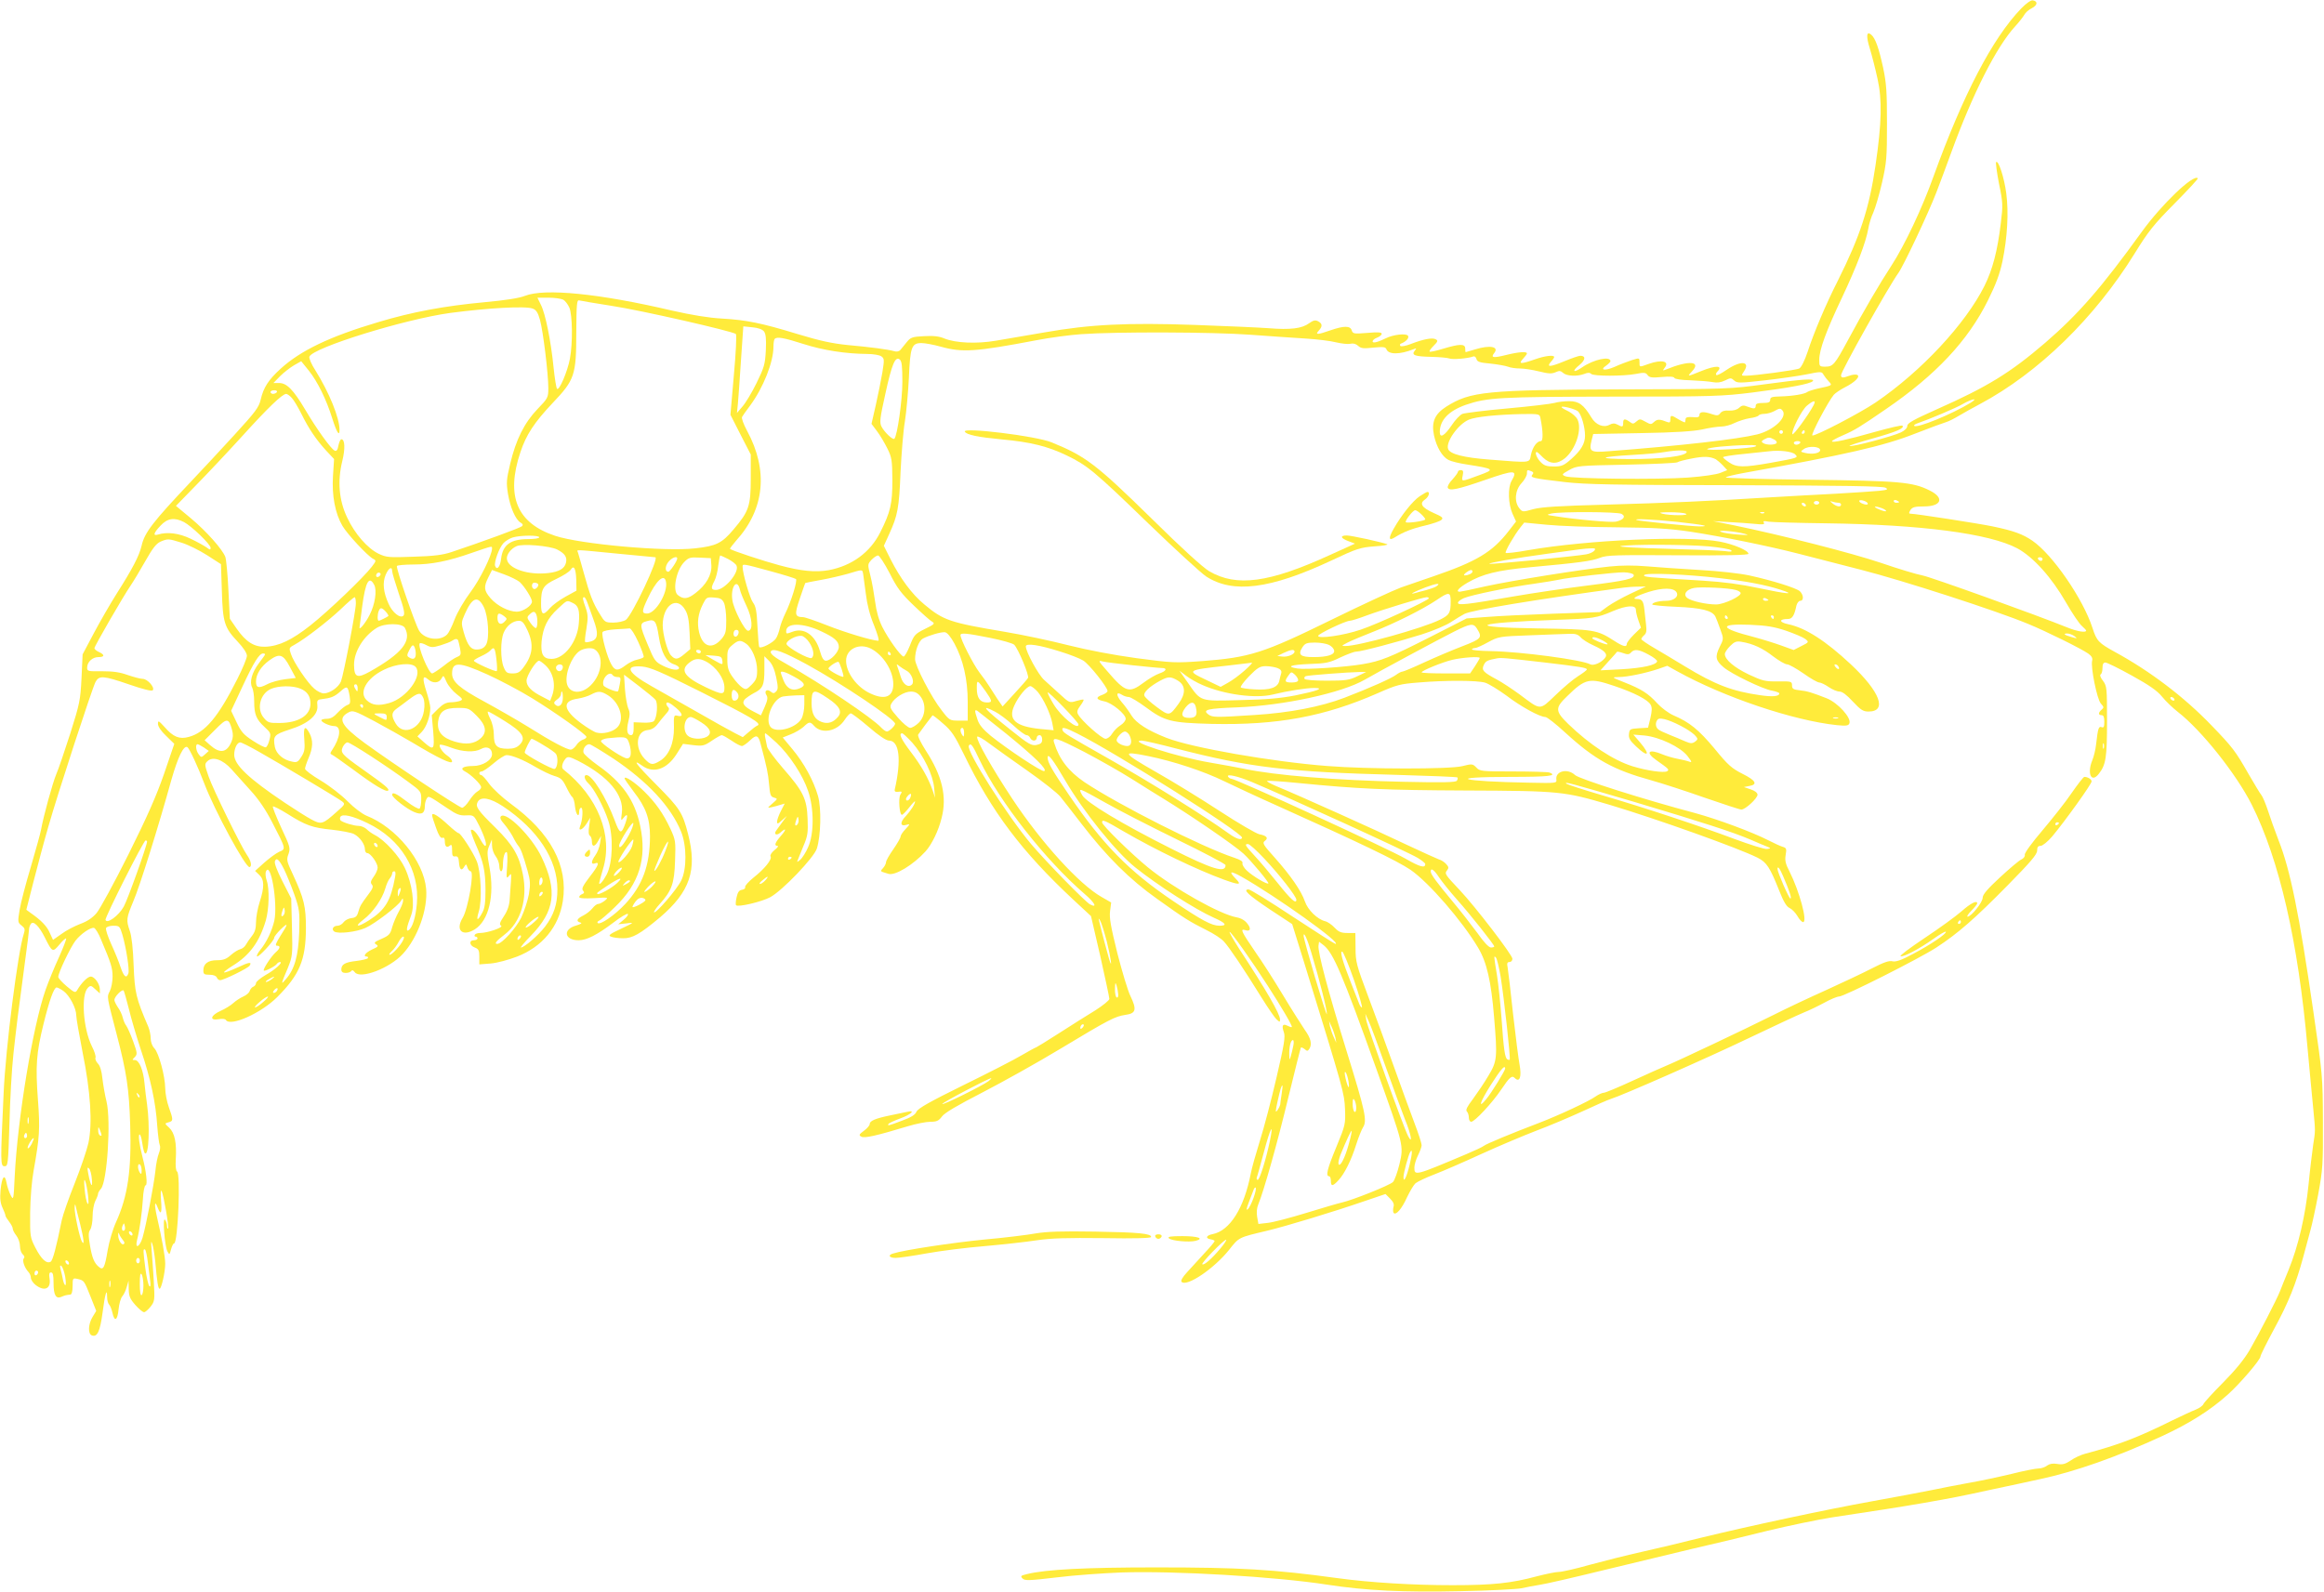 <?xml version="1.0" standalone="no"?>
<!DOCTYPE svg PUBLIC "-//W3C//DTD SVG 20010904//EN"
 "http://www.w3.org/TR/2001/REC-SVG-20010904/DTD/svg10.dtd">
<svg version="1.0" xmlns="http://www.w3.org/2000/svg"
 width="1280pt" height="877pt" viewBox="0 0 1280 877"
 preserveAspectRatio="xMidYMid meet">
<g transform="translate(0,877) scale(0.1,-0.1)"
fill="#ffeb3b" stroke="none">
<path d="M11132 8723 c-158 -164 -320 -475 -482 -923 -64 -179 -160 -382 -233
-494 -64 -98 -155 -253 -239 -410 -73 -135 -82 -146 -125 -146 -32 0 -33 2
-33 38 0 55 38 159 126 344 80 170 131 303 144 378 4 25 16 65 28 90 11 25 33
99 48 165 25 110 27 137 27 325 0 172 -3 221 -21 306 -24 110 -43 164 -66 183
-26 22 -29 -8 -7 -78 11 -36 30 -110 42 -165 26 -117 23 -244 -11 -476 -35
-238 -84 -389 -208 -637 -65 -128 -132 -286 -166 -391 -16 -48 -35 -86 -46
-92 -17 -9 -246 -40 -298 -40 -22 0 -22 1 -6 25 36 55 -18 60 -94 9 -29 -20
-55 -34 -59 -30 -4 3 -1 12 5 18 35 35 -7 37 -90 3 -76 -31 -77 -31 -49 -1 54
57 -18 62 -144 10 -18 -7 -18 -6 -7 9 30 37 -15 48 -88 22 -53 -19 -50 -19
-50 10 0 24 0 24 -42 11 -24 -8 -67 -24 -95 -37 -55 -24 -85 -18 -45 8 12 9
22 19 22 23 0 30 -92 10 -155 -33 -49 -34 -61 -24 -16 12 34 28 36 51 5 51 -9
0 -49 -14 -90 -31 -78 -32 -99 -33 -71 -1 10 10 17 22 17 25 0 13 -51 7 -107
-13 -77 -27 -92 -26 -65 3 12 13 22 26 22 30 0 12 -48 8 -116 -9 -68 -17 -85
-15 -65 10 30 36 -21 47 -105 21 -27 -8 -50 -15 -51 -15 -2 0 -3 9 -3 20 0 27
-31 26 -121 -1 -39 -12 -72 -19 -75 -16 -3 3 7 17 22 32 24 24 25 29 11 36
-18 10 -67 1 -139 -27 -26 -10 -51 -14 -55 -10 -4 5 -3 11 3 13 27 10 47 31
39 43 -9 15 -82 7 -123 -14 -15 -7 -37 -17 -49 -20 -32 -10 -30 12 2 24 14 5
25 15 25 21 0 9 -22 10 -79 5 -74 -6 -80 -5 -86 14 -8 26 -43 26 -118 0 -71
-25 -85 -25 -64 -2 22 24 21 39 -3 52 -16 8 -26 6 -50 -11 -39 -29 -102 -37
-225 -27 -55 4 -237 12 -405 18 -375 13 -576 3 -826 -41 -98 -17 -219 -37
-269 -46 -106 -18 -221 -13 -283 12 -30 13 -62 16 -113 13 -65 -3 -74 -7 -95
-33 -14 -17 -29 -36 -35 -43 -7 -8 -20 -11 -33 -7 -34 10 -133 23 -256 34 -88
9 -153 23 -275 60 -203 62 -283 78 -419 86 -73 4 -164 19 -275 44 -400 94
-702 124 -810 81 -33 -13 -106 -24 -223 -35 -217 -20 -397 -53 -586 -110 -266
-79 -426 -156 -536 -256 -67 -61 -95 -104 -110 -170 -10 -43 -28 -67 -146
-196 -74 -81 -182 -197 -240 -258 -207 -219 -254 -279 -270 -351 -13 -56 -50
-127 -139 -267 -34 -54 -90 -151 -124 -215 l-62 -117 -6 -130 c-6 -122 -10
-141 -62 -306 -31 -96 -65 -197 -77 -224 -20 -47 -71 -233 -84 -306 -3 -19
-29 -111 -56 -204 -28 -93 -56 -200 -62 -238 -11 -66 -10 -70 11 -86 18 -14
20 -21 12 -46 -32 -96 -100 -627 -111 -877 -18 -384 -18 -403 5 -403 19 0 20
9 27 235 3 129 13 303 22 385 16 145 24 213 66 525 11 80 20 152 20 160 0 8 4
22 10 30 13 20 45 -11 77 -75 41 -82 43 -83 80 -39 17 21 34 36 37 34 3 -3
-15 -49 -39 -103 -25 -54 -58 -135 -74 -180 -70 -200 -154 -707 -170 -1027 -6
-132 -7 -134 -22 -105 -9 17 -19 47 -23 69 -10 54 -26 33 -33 -42 -4 -45 -1
-70 11 -96 9 -19 16 -38 16 -43 0 -4 9 -19 20 -33 11 -14 20 -31 20 -38 0 -8
9 -25 20 -39 11 -14 20 -40 20 -58 0 -18 7 -38 15 -45 10 -9 12 -17 6 -23 -10
-10 4 -52 26 -75 7 -7 13 -22 13 -32 0 -10 12 -28 26 -39 49 -38 86 -21 77 35
-4 25 -2 34 8 34 11 0 14 -15 14 -60 0 -64 13 -87 42 -75 18 8 28 11 51 13 7
1 12 19 12 47 0 44 1 45 28 39 36 -9 35 -8 71 -98 l31 -78 -20 -33 c-24 -39
-27 -93 -4 -102 30 -11 45 22 59 126 13 102 25 142 25 85 0 -17 5 -35 11 -41
6 -6 14 -26 18 -44 11 -53 28 -45 34 17 3 31 12 63 21 73 8 9 19 32 24 51 l10
35 1 -47 c1 -40 7 -54 37 -88 20 -22 41 -40 48 -39 6 0 22 14 35 30 23 30 24
35 18 142 -4 62 -9 139 -12 172 -4 45 -3 53 4 32 5 -15 12 -58 16 -95 10 -115
16 -152 24 -152 10 0 31 92 31 138 0 39 -18 138 -45 256 -16 70 -14 100 4 52
17 -44 24 -29 18 41 -3 37 -2 60 3 52 11 -21 42 -200 36 -207 -3 -3 -6 3 -6
14 0 10 -5 26 -11 34 -15 21 -2 -145 13 -174 11 -20 12 -20 20 11 5 18 12 33
17 33 21 0 37 388 16 396 -6 3 -9 30 -7 65 6 93 -6 148 -36 176 -26 24 -26 24
-4 30 27 7 27 13 2 83 -11 30 -20 78 -20 105 -1 67 -35 194 -60 220 -12 12
-20 35 -20 54 0 18 -6 47 -13 64 -68 158 -75 188 -81 338 -3 91 -11 163 -21
190 -21 61 -19 71 19 163 35 80 141 420 210 670 36 126 68 192 88 180 11 -7
58 -107 93 -200 56 -148 229 -468 250 -461 14 5 7 36 -15 67 -31 44 -187 362
-211 432 -22 63 -23 69 -7 84 29 29 85 10 133 -44 22 -25 70 -78 106 -118 44
-48 83 -106 117 -172 78 -151 78 -149 39 -165 -17 -8 -54 -35 -82 -60 l-50
-45 23 -22 c28 -26 29 -67 2 -150 -11 -34 -20 -84 -20 -111 0 -34 -6 -55 -23
-76 -12 -15 -27 -37 -33 -48 -6 -11 -20 -22 -30 -24 -10 -2 -34 -16 -52 -32
-25 -23 -42 -29 -77 -29 -49 0 -75 -19 -75 -56 0 -21 5 -24 34 -24 21 0 36 -6
40 -15 3 -8 11 -15 18 -15 20 0 154 66 163 80 14 23 -3 20 -69 -11 -37 -17
-69 -29 -72 -26 -3 2 19 19 48 37 93 57 147 131 182 249 18 63 21 174 5 220
-6 17 -8 39 -5 48 26 67 67 -172 47 -269 -13 -56 -43 -120 -78 -162 -13 -16
-21 -31 -17 -35 7 -7 94 86 94 102 0 7 16 27 35 46 44 43 44 34 0 -34 -25 -40
-31 -55 -20 -55 21 0 19 -14 -6 -36 -26 -23 -72 -94 -66 -101 6 -6 64 24 72
37 3 5 11 10 17 10 20 0 -26 -42 -80 -72 -28 -17 -52 -36 -52 -44 0 -8 -7 -17
-15 -20 -8 -3 -17 -14 -20 -24 -3 -10 -19 -23 -35 -30 -16 -7 -41 -23 -55 -36
-14 -13 -45 -32 -70 -43 -56 -25 -63 -55 -11 -46 20 4 36 2 40 -4 24 -39 194
37 283 126 123 123 157 205 158 378 0 121 -10 164 -72 298 -34 72 -36 81 -24
112 11 32 9 41 -40 145 -28 61 -49 114 -46 117 3 3 39 -15 79 -40 103 -65 138
-77 246 -88 52 -6 107 -16 122 -24 32 -17 60 -56 60 -85 0 -11 6 -20 13 -20
18 0 57 -55 57 -80 0 -11 -10 -34 -22 -50 -16 -23 -19 -32 -10 -43 10 -11 5
-23 -21 -57 -40 -54 -43 -58 -54 -95 -6 -23 -15 -31 -38 -33 -16 -2 -35 -12
-43 -23 -7 -10 -22 -19 -32 -19 -25 0 -36 -20 -19 -32 21 -14 121 -3 172 20
50 22 180 121 196 150 10 16 10 16 11 -1 0 -10 -11 -37 -24 -60 -13 -23 -29
-61 -36 -85 -10 -38 -17 -46 -58 -64 -40 -17 -45 -22 -30 -31 14 -9 11 -13
-23 -28 -36 -17 -53 -39 -28 -39 5 0 8 -4 5 -9 -3 -4 -31 -11 -63 -15 -63 -7
-83 -19 -83 -47 0 -13 7 -19 24 -19 14 0 28 5 31 11 5 6 11 4 19 -7 30 -40
191 21 264 100 83 90 139 246 129 360 -14 153 -164 337 -328 402 -26 11 -68
43 -104 79 -33 34 -99 85 -147 114 -49 29 -88 58 -88 66 0 7 9 34 20 60 24 56
25 96 5 135 -25 47 -35 36 -29 -32 4 -53 2 -69 -16 -97 -18 -29 -25 -33 -51
-27 -49 9 -87 43 -95 80 -11 62 -5 69 81 97 103 32 158 80 153 131 -3 29 0 33
22 36 52 6 71 13 104 42 38 34 42 32 52 -27 5 -35 3 -42 -13 -47 -11 -4 -34
-22 -52 -41 -22 -25 -40 -35 -61 -35 -17 0 -30 -4 -30 -8 0 -11 46 -32 70 -32
42 0 36 -62 -12 -134 -10 -14 -10 -20 -1 -23 6 -2 60 -40 120 -84 115 -86 181
-125 191 -114 8 8 -15 28 -138 115 -119 84 -126 93 -112 125 7 14 18 25 26 25
16 0 219 -132 334 -217 71 -52 72 -54 72 -97 0 -25 -4 -48 -10 -51 -5 -3 -37
14 -69 39 -58 45 -81 55 -81 37 0 -15 82 -79 122 -95 41 -17 58 -7 58 34 0 14
5 32 10 40 11 17 7 19 116 -54 48 -33 67 -40 101 -38 43 2 43 1 72 -56 31 -63
46 -112 33 -112 -4 0 -16 16 -26 35 -21 38 -43 61 -52 52 -3 -3 8 -36 24 -74
45 -102 55 -149 56 -253 0 -72 -4 -103 -17 -127 -27 -50 -36 -48 -20 5 19 60
12 220 -11 277 -21 51 -88 154 -100 155 -5 0 -30 20 -56 44 -55 51 -90 73 -90
55 0 -7 10 -39 22 -71 14 -40 25 -57 35 -54 8 4 13 -2 13 -18 0 -29 10 -39 27
-25 10 9 13 4 13 -25 0 -30 3 -36 17 -34 14 2 19 -5 21 -34 3 -40 15 -49 30
-21 9 14 10 14 16 -5 4 -12 12 -22 18 -22 22 0 -14 -208 -44 -257 -41 -68 -1
-105 67 -63 77 48 110 186 81 341 -14 77 -14 90 -1 120 l14 34 1 -33 c0 -19 9
-45 20 -59 11 -14 20 -39 20 -54 0 -16 5 -29 10 -29 6 0 10 15 10 33 0 43 10
78 21 72 4 -3 5 -38 2 -78 -5 -65 -4 -70 10 -53 13 18 14 15 11 -32 -2 -29 -5
-73 -7 -100 -2 -31 -13 -62 -32 -90 -23 -35 -26 -45 -15 -52 15 -9 -75 -40
-116 -40 -13 0 -26 -4 -29 -10 -3 -5 -1 -10 4 -10 6 0 11 -4 11 -10 0 -5 -9
-10 -20 -10 -28 0 -25 -29 5 -40 21 -8 25 -16 25 -51 l0 -42 63 5 c35 3 98 20
145 38 139 54 230 164 252 306 30 194 -67 376 -287 536 -45 33 -98 82 -118
109 -19 27 -39 49 -45 49 -5 0 -10 5 -10 10 0 6 6 10 13 10 7 0 37 20 66 45
29 25 61 45 71 45 29 0 91 -25 159 -65 36 -21 83 -44 105 -50 35 -10 45 -20
65 -61 13 -27 28 -52 33 -55 6 -4 13 -27 15 -53 5 -45 23 -65 23 -26 0 11 5
20 11 20 12 0 8 -69 -6 -102 -12 -31 14 -20 36 15 l20 32 -6 -46 c-5 -30 -3
-49 4 -53 6 -4 11 -18 11 -32 0 -32 16 -31 35 4 l16 27 -6 -40 c-3 -22 -15
-52 -26 -67 -23 -32 -25 -52 -4 -45 30 12 22 -11 -26 -72 -38 -50 -47 -67 -38
-77 9 -11 7 -15 -5 -20 -9 -3 -16 -11 -16 -16 0 -7 30 -9 82 -6 80 5 81 5 59
-14 -13 -10 -29 -18 -36 -18 -8 0 -22 -11 -32 -24 -10 -13 -33 -31 -51 -40
-36 -18 -41 -32 -14 -39 10 -2 1 -8 -25 -16 -75 -21 -65 -81 14 -81 44 0 101
29 191 97 40 31 76 52 80 48 4 -4 -6 -18 -23 -32 l-30 -25 45 5 c45 6 45 6
-30 -30 -63 -29 -72 -37 -55 -43 11 -5 40 -9 66 -9 52 -1 94 23 204 115 165
141 206 260 155 458 -30 118 -45 142 -172 270 -115 115 -141 151 -80 107 62
-44 135 -19 188 64 l36 57 56 -7 c52 -6 61 -4 102 24 25 17 50 31 55 31 6 0
30 -14 54 -30 24 -17 50 -30 57 -30 7 0 27 14 45 31 35 34 46 30 59 -22 33
-123 41 -161 46 -221 5 -57 8 -67 27 -72 21 -6 21 -7 -8 -32 -30 -26 -30 -26
-5 -21 14 3 36 9 48 13 l24 7 -21 -41 c-12 -23 -21 -49 -21 -58 0 -15 4 -14
27 7 l27 24 -25 -34 c-13 -18 -28 -39 -34 -47 -15 -21 3 -29 23 -11 33 30 35
18 3 -18 -33 -38 -39 -55 -18 -55 6 0 -1 -11 -17 -23 -17 -14 -26 -29 -22 -35
10 -16 -33 -69 -94 -117 -27 -22 -48 -45 -46 -52 3 -6 -5 -13 -17 -15 -16 -2
-24 -13 -30 -41 -5 -21 -6 -41 -3 -44 12 -12 141 19 188 44 68 37 240 217 257
268 22 70 26 223 6 291 -24 83 -76 179 -140 256 l-54 65 43 17 c24 9 56 28 71
41 31 30 37 31 59 6 42 -47 127 -30 168 33 13 20 28 36 34 36 6 0 51 -34 99
-75 54 -47 96 -75 111 -75 57 0 70 -104 32 -270 -2 -11 4 -14 20 -12 20 3 22
1 11 -16 -12 -19 -5 -113 9 -111 4 0 22 18 40 41 17 22 32 37 32 33 0 -14 -24
-52 -52 -82 -33 -34 -30 -58 5 -47 20 6 20 4 -5 -23 -16 -16 -28 -35 -28 -42
0 -7 -18 -38 -40 -70 -22 -31 -40 -63 -40 -71 0 -7 -7 -22 -16 -32 -14 -14
-14 -18 -3 -22 8 -2 22 -7 32 -10 36 -12 137 49 205 124 34 38 71 113 88 183
31 118 3 234 -87 372 -28 44 -46 81 -42 88 7 11 71 97 79 106 1 2 28 -18 58
-45 47 -40 64 -66 114 -168 153 -317 320 -538 604 -803 l97 -90 51 -220 c27
-121 50 -227 50 -236 0 -8 -35 -36 -77 -63 -43 -26 -133 -83 -200 -126 -67
-43 -124 -78 -126 -78 -3 0 -38 -19 -79 -43 -40 -24 -184 -98 -321 -165 -187
-92 -250 -128 -259 -146 -7 -18 -31 -32 -80 -50 -76 -29 -82 -30 -74 -17 3 4
33 18 66 30 57 21 85 47 38 36 -13 -3 -56 -12 -96 -20 -82 -17 -112 -30 -112
-48 0 -7 -14 -24 -31 -36 -28 -21 -30 -25 -15 -33 17 -10 83 5 255 57 46 14
102 25 125 25 35 0 46 5 64 29 14 20 86 62 224 133 112 58 304 165 428 240
271 163 300 178 359 187 58 8 63 29 27 104 -14 28 -46 135 -72 236 -36 146
-45 194 -40 232 l6 47 -52 30 c-123 69 -333 300 -493 542 -111 168 -199 323
-193 341 2 6 33 -11 68 -38 36 -27 132 -95 213 -152 81 -57 161 -120 177 -140
16 -20 69 -87 117 -150 139 -181 265 -306 416 -413 152 -109 177 -124 272
-172 39 -19 82 -47 96 -63 29 -31 111 -153 208 -310 35 -56 72 -110 82 -119
18 -16 19 -16 19 0 0 30 -75 160 -225 389 -31 49 -55 90 -53 93 6 5 124 -162
210 -296 76 -118 138 -223 133 -228 -2 -2 -12 1 -24 7 -26 14 -33 1 -20 -35 9
-24 3 -65 -40 -249 -28 -121 -69 -278 -92 -350 -22 -71 -45 -152 -50 -180 -37
-191 -115 -315 -210 -334 -37 -7 -42 -24 -9 -29 11 -2 20 -6 20 -9 0 -4 -25
-34 -56 -67 -31 -34 -74 -81 -96 -105 -26 -28 -36 -47 -30 -53 29 -29 180 74
262 177 55 70 51 67 210 105 101 24 368 105 533 162 l118 40 25 -25 c18 -18
24 -32 19 -46 -3 -12 -3 -26 0 -32 12 -18 46 21 75 86 16 33 36 67 46 76 11 9
57 31 104 49 47 18 164 69 260 113 96 44 232 101 302 128 70 26 185 75 255
107 71 33 139 63 153 67 65 20 533 226 760 335 140 67 278 131 305 142 28 11
78 35 113 54 34 19 71 34 81 34 28 0 444 210 536 270 118 77 211 158 393 343
126 128 162 170 162 191 0 19 5 26 19 26 11 0 39 23 64 52 68 81 217 288 217
303 0 12 -21 25 -40 25 -5 0 -36 -40 -70 -89 -33 -49 -106 -141 -161 -206 -57
-67 -99 -124 -97 -134 2 -9 -6 -20 -19 -26 -12 -5 -65 -50 -117 -98 -70 -65
-96 -95 -96 -113 0 -25 -63 -104 -83 -104 -6 0 3 15 21 33 18 18 32 36 32 40
0 19 -35 2 -87 -44 -32 -28 -123 -94 -203 -147 -79 -53 -139 -97 -132 -100 17
-5 102 40 180 95 35 25 66 43 69 40 8 -9 -86 -73 -180 -122 -65 -35 -95 -45
-113 -41 -19 5 -48 -5 -112 -38 -48 -25 -163 -79 -255 -121 -92 -41 -223 -103
-290 -137 -156 -78 -528 -254 -587 -278 -25 -10 -109 -48 -188 -84 -78 -36
-150 -66 -158 -66 -9 0 -29 -9 -45 -20 -37 -27 -200 -103 -309 -145 -155 -59
-295 -117 -308 -128 -7 -6 -50 -26 -95 -45 -284 -120 -287 -121 -287 -74 0 15
9 45 20 67 11 22 20 47 20 56 0 10 -18 66 -41 126 -22 59 -74 200 -114 313
-40 113 -104 286 -141 385 -63 168 -68 186 -68 263 l-1 82 -43 0 c-36 0 -49 6
-71 29 -16 17 -39 33 -53 36 -43 11 -95 62 -111 109 -20 58 -78 142 -166 241
-63 70 -70 81 -55 92 22 16 11 29 -30 37 -18 4 -116 61 -217 127 -101 66 -260
164 -354 217 -185 106 -191 117 -43 87 139 -28 309 -84 423 -140 61 -29 182
-86 270 -125 479 -215 680 -312 754 -362 101 -70 284 -281 372 -429 48 -80 72
-186 88 -382 19 -224 17 -243 -31 -323 -22 -38 -61 -95 -85 -128 -32 -42 -42
-61 -34 -69 6 -6 11 -21 11 -34 0 -13 6 -23 13 -23 19 0 115 103 165 177 47
70 59 80 75 64 27 -27 39 6 26 76 -5 26 -21 149 -35 273 -13 124 -27 240 -30
258 -5 25 -3 32 10 32 9 0 16 8 16 18 0 21 -205 288 -289 377 -82 87 -86 92
-71 110 10 13 10 19 -5 35 -10 11 -27 22 -39 25 -11 4 -91 40 -176 80 -154 74
-612 280 -723 325 -32 14 -54 26 -47 28 6 2 84 -3 173 -12 329 -32 472 -39
922 -41 520 -2 541 -5 791 -79 269 -81 705 -237 814 -291 51 -26 68 -53 120
-183 23 -59 40 -87 56 -94 13 -6 33 -26 44 -45 10 -18 24 -33 31 -33 26 0 -20
170 -75 279 -22 42 -26 61 -21 91 6 34 4 39 -17 45 -13 4 -48 20 -79 36 -88
45 -279 116 -404 150 -279 74 -638 188 -660 209 -41 39 -109 22 -103 -24 3
-21 0 -21 -147 -18 -389 7 -471 32 -104 32 207 0 260 6 213 24 -9 3 -98 6
-199 6 -176 0 -185 1 -204 22 -20 20 -23 21 -78 7 -70 -17 -518 -17 -743 1
-301 23 -748 101 -885 155 -102 40 -167 81 -193 123 -12 20 -36 54 -54 74 -33
39 -31 61 2 40 11 -7 28 -12 37 -12 10 0 51 -25 92 -55 106 -79 140 -87 364
-93 362 -8 621 40 915 169 104 46 123 51 225 59 153 13 322 12 367 -1 21 -7
73 -39 117 -71 78 -60 184 -118 214 -118 10 0 59 -39 110 -86 164 -150 265
-205 474 -263 61 -17 193 -60 295 -96 102 -35 192 -65 201 -65 22 0 89 62 89
82 0 10 -15 22 -37 29 l-38 13 30 6 c48 8 35 31 -38 67 -59 30 -80 48 -154
139 -87 104 -137 145 -226 183 -27 12 -66 41 -89 66 -50 55 -88 79 -182 116
-70 28 -71 28 -31 29 48 0 151 22 219 45 l49 17 56 -31 c256 -142 639 -271
879 -296 51 -5 63 -3 68 10 12 30 -63 113 -125 138 -79 31 -108 40 -148 44
-36 4 -43 8 -43 27 0 22 -4 23 -77 22 -71 -1 -86 3 -161 38 -81 39 -132 82
-132 113 0 8 13 28 29 44 24 24 35 28 63 23 63 -10 118 -36 174 -80 32 -24 66
-44 77 -44 10 0 51 -23 90 -50 39 -28 78 -50 87 -50 8 0 32 -11 52 -25 20 -14
47 -25 60 -25 15 0 40 -19 73 -55 43 -46 57 -55 86 -55 105 0 65 108 -97 260
-138 129 -249 201 -345 221 -52 11 -52 29 -1 29 23 0 35 19 46 73 4 15 13 27
21 27 21 0 19 33 -2 53 -21 18 -151 59 -279 87 -52 11 -165 24 -274 30 -102 6
-232 15 -290 20 -70 6 -139 6 -205 -1 -156 -16 -536 -77 -683 -109 -73 -17
-137 -30 -142 -30 -25 0 -5 22 43 50 83 48 163 68 344 85 273 25 339 34 385
52 38 15 88 16 431 14 266 -2 387 1 387 8 0 18 -79 52 -157 67 -179 34 -727
10 -1056 -47 -65 -12 -121 -18 -124 -15 -6 6 47 98 82 142 l20 25 125 -12 c69
-7 242 -13 385 -14 209 -2 288 -7 404 -24 171 -26 431 -79 591 -120 63 -16
221 -57 350 -90 228 -58 747 -226 920 -298 100 -41 294 -137 332 -164 18 -13
25 -25 21 -39 -9 -35 27 -213 48 -236 17 -19 18 -22 4 -34 -19 -16 -19 -30 0
-30 11 0 15 -11 15 -36 0 -28 -3 -35 -15 -30 -16 6 -20 -5 -30 -93 -3 -30 -13
-70 -21 -89 -30 -73 -6 -128 35 -76 40 50 46 91 46 291 0 183 -1 193 -22 222
-14 17 -19 32 -13 36 6 3 10 19 10 36 0 20 5 29 16 29 9 0 74 -32 146 -72 96
-53 139 -83 166 -116 20 -25 60 -63 87 -84 131 -102 321 -341 407 -511 152
-303 256 -756 307 -1337 12 -129 26 -282 32 -340 12 -124 12 -117 -1 -200 -5
-36 -17 -132 -25 -215 -17 -170 -56 -339 -110 -471 -20 -49 -42 -102 -48 -119
-18 -45 -113 -230 -165 -320 -32 -55 -79 -112 -148 -182 -56 -56 -104 -109
-108 -118 -3 -9 -23 -23 -43 -31 -21 -8 -78 -35 -128 -59 -192 -95 -293 -134
-481 -184 -23 -6 -58 -22 -79 -37 -30 -20 -45 -24 -74 -19 -25 4 -42 1 -56 -9
-11 -9 -32 -16 -47 -16 -15 0 -82 -13 -149 -30 -67 -16 -174 -39 -238 -50 -64
-12 -156 -29 -206 -40 -49 -10 -193 -37 -320 -60 -262 -47 -690 -139 -952
-203 -98 -25 -243 -59 -323 -77 -80 -18 -208 -50 -285 -71 -77 -22 -153 -39
-170 -39 -16 0 -70 -11 -120 -24 -140 -38 -243 -49 -465 -49 -217 0 -453 14
-635 39 -349 48 -539 59 -995 59 -390 0 -609 -11 -714 -37 -34 -8 -37 -11 -24
-24 12 -13 37 -12 189 6 95 12 255 23 354 27 296 10 850 -23 1134 -67 214 -33
422 -43 736 -36 160 3 310 11 335 16 25 6 70 14 100 19 30 4 186 40 345 79
160 39 380 92 490 118 110 25 298 70 417 100 120 29 280 62 355 74 227 34 381
58 508 80 170 30 191 34 375 74 91 19 210 45 265 57 196 42 423 122 677 239
148 69 261 140 358 227 67 60 180 192 180 210 0 7 34 75 75 151 80 147 121
250 162 402 14 52 32 118 39 145 8 28 27 115 42 195 25 136 27 162 26 400 -1
252 -2 259 -53 610 -78 539 -127 778 -191 940 -20 52 -47 127 -59 165 -13 39
-29 77 -36 85 -7 8 -38 60 -70 115 -73 128 -89 149 -205 269 -151 157 -337
298 -531 404 -91 50 -101 61 -124 132 -51 159 -219 404 -331 481 -54 37 -104
55 -219 79 -83 17 -425 70 -453 70 -9 0 -9 5 0 20 11 16 24 20 74 20 98 0 115
47 32 88 -93 47 -170 53 -665 59 -255 3 -461 9 -458 13 3 4 47 15 97 24 562
101 770 148 943 216 82 32 161 61 175 65 14 4 45 20 70 35 25 15 77 44 115 64
322 172 633 475 853 831 74 120 105 159 219 274 73 74 131 136 128 139 -24 24
-199 -143 -310 -297 -221 -306 -346 -450 -530 -609 -192 -165 -318 -243 -600
-368 -125 -56 -160 -75 -160 -90 0 -12 -14 -26 -35 -36 -43 -21 -267 -81 -283
-75 -6 2 51 20 126 41 132 37 179 57 165 71 -3 4 -71 -12 -150 -34 -155 -44
-238 -62 -238 -52 0 4 28 19 63 34 62 27 90 44 234 143 276 189 451 376 562
599 44 89 65 145 80 215 27 132 35 267 21 375 -11 85 -43 185 -56 172 -3 -3 4
-57 16 -119 22 -105 22 -120 10 -217 -18 -152 -45 -255 -90 -346 -105 -210
-348 -471 -599 -642 -87 -59 -333 -187 -349 -182 -10 4 87 187 118 224 8 9 34
27 59 40 58 29 90 62 69 70 -8 3 -27 1 -42 -5 -36 -13 -46 -13 -46 3 0 22 261
487 315 562 29 40 164 326 210 445 20 52 57 151 82 220 118 324 249 583 353
696 21 23 43 51 49 62 6 12 25 29 42 37 32 17 34 38 5 43 -10 2 -36 -16 -64
-45z m-8030 -1604 c11 -6 26 -26 34 -44 17 -41 19 -195 3 -281 -13 -70 -59
-178 -71 -166 -4 4 -13 57 -19 117 -14 143 -45 298 -70 346 l-19 39 60 0 c34
0 70 -5 82 -11z m267 -34 c160 -24 667 -140 684 -155 5 -4 0 -106 -11 -226
l-19 -219 56 -110 56 -109 0 -131 c0 -153 -10 -182 -95 -282 -64 -76 -95 -91
-212 -104 -165 -19 -631 23 -770 69 -211 70 -273 218 -192 460 32 97 77 165
178 272 121 127 130 153 130 387 1 158 3 182 16 178 8 -2 89 -16 179 -30z
m-435 -15 c19 -7 29 -22 40 -62 17 -60 46 -296 46 -376 0 -52 -2 -56 -59 -115
-73 -76 -119 -168 -151 -302 -21 -89 -22 -104 -12 -167 13 -76 42 -141 69
-157 12 -6 15 -13 8 -20 -9 -9 -222 -87 -390 -143 -45 -15 -97 -22 -207 -25
-136 -5 -149 -4 -192 16 -62 30 -132 110 -174 200 -45 94 -54 200 -27 310 17
69 15 121 -5 121 -5 0 -12 -15 -16 -34 -4 -24 -10 -33 -20 -29 -19 7 -100 119
-164 228 -65 109 -101 145 -143 145 l-31 0 37 38 c20 20 55 47 77 60 l39 22
42 -52 c48 -60 97 -160 129 -263 25 -79 40 -102 40 -63 0 66 -57 206 -132 326
-23 35 -37 69 -34 77 19 50 527 207 776 241 213 28 415 39 454 24z m1274 -126
c10 -14 13 -41 10 -104 -4 -77 -9 -94 -51 -180 -26 -53 -61 -111 -78 -130
l-30 -35 5 50 c3 28 10 135 17 239 l13 188 49 -5 c33 -3 55 -11 65 -23z m2677
-18 c105 -8 242 -17 305 -21 63 -4 139 -13 169 -21 30 -7 65 -11 78 -8 15 4
31 0 43 -11 16 -15 30 -16 85 -10 53 5 66 4 71 -9 11 -30 74 -30 149 0 17 7
18 6 7 -8 -20 -25 1 -32 93 -34 44 -1 88 -5 98 -9 17 -7 102 0 131 11 8 3 15
-3 18 -14 4 -15 18 -20 76 -25 39 -4 83 -12 97 -17 14 -6 44 -10 66 -10 22 0
69 -7 105 -16 52 -13 70 -14 91 -5 21 10 29 9 43 -4 19 -17 76 -20 116 -5 19
8 30 8 38 0 13 -13 177 -13 246 0 45 9 55 8 65 -7 10 -13 23 -15 78 -10 44 4
67 2 69 -5 2 -6 38 -12 88 -13 47 -2 102 -6 122 -10 26 -5 46 -2 69 9 30 15
34 15 50 0 17 -15 29 -15 164 0 81 9 185 24 232 33 83 17 87 17 97 -2 6 -10
19 -27 29 -37 20 -21 19 -22 -58 -38 -27 -6 -54 -15 -60 -19 -14 -12 -80 -23
-148 -25 -47 -1 -57 -4 -57 -18 0 -14 -9 -18 -40 -18 -29 0 -40 -4 -40 -15 0
-18 -9 -19 -46 -5 -21 9 -31 7 -46 -7 -12 -11 -32 -16 -55 -15 -24 2 -39 -3
-48 -14 -10 -14 -17 -15 -45 -6 -46 16 -70 15 -70 -4 0 -12 -9 -15 -37 -12
-25 2 -38 -1 -39 -9 -1 -7 -2 -16 -3 -19 0 -3 -16 4 -35 15 -42 26 -46 26 -46
0 0 -16 -4 -19 -17 -14 -40 16 -55 17 -72 1 -17 -16 -20 -15 -49 1 -28 16 -32
16 -49 1 -16 -14 -20 -15 -37 -2 -27 19 -36 18 -36 -6 0 -23 -4 -24 -32 -9
-15 8 -26 8 -43 -1 -33 -18 -76 -1 -100 40 -42 70 -69 90 -122 90 -26 0 -63
-4 -82 -10 -18 -5 -134 -19 -257 -30 -123 -11 -235 -25 -249 -30 -13 -5 -41
-34 -61 -65 -38 -56 -64 -71 -64 -35 0 66 50 117 144 150 117 40 187 44 806
45 560 0 606 2 775 23 204 26 314 47 329 62 16 16 -53 12 -264 -17 -192 -26
-205 -27 -785 -28 -753 -3 -835 -11 -969 -95 -64 -41 -83 -85 -68 -158 14 -65
45 -118 80 -136 15 -8 61 -19 102 -25 152 -24 155 -27 67 -59 -100 -37 -98
-37 -91 -3 5 24 3 31 -10 31 -9 0 -16 -4 -16 -9 0 -5 -14 -24 -30 -42 -17 -17
-29 -38 -26 -46 8 -19 53 -10 206 43 164 57 181 56 145 -6 -21 -37 -18 -127 5
-179 l20 -44 -41 -53 c-89 -115 -175 -167 -414 -249 -60 -20 -141 -49 -180
-62 -38 -14 -212 -94 -385 -179 -373 -183 -447 -206 -708 -226 -151 -11 -165
-10 -362 16 -130 18 -267 44 -375 71 -93 24 -253 58 -355 75 -297 50 -334 62
-439 150 -69 57 -132 143 -186 249 l-37 74 30 66 c46 101 54 141 62 341 5 102
15 227 24 279 8 52 18 160 22 240 7 169 15 191 69 191 20 0 68 -9 107 -20 119
-33 191 -28 523 35 77 15 190 30 250 34 193 14 728 12 930 -3z m-2460 -51
c109 -35 233 -54 351 -55 34 0 68 -6 78 -13 17 -12 17 -19 6 -88 -7 -41 -23
-121 -36 -179 l-24 -105 30 -40 c17 -22 42 -65 57 -95 25 -50 27 -65 28 -175
0 -130 -10 -175 -67 -288 -55 -110 -156 -184 -283 -208 -73 -13 -151 -6 -273
27 -86 23 -262 81 -271 90 -2 2 13 22 33 45 158 174 179 388 60 607 -19 35
-31 69 -27 75 4 7 23 35 44 62 73 99 129 240 129 325 0 20 3 40 7 43 12 13 49
7 158 -28z m545 -209 c0 -101 -28 -297 -44 -313 -8 -9 -55 36 -71 67 -11 22
-9 45 21 179 36 165 55 211 80 190 11 -9 14 -38 14 -123z m-3445 -56 c-3 -5
-13 -10 -21 -10 -8 0 -14 5 -14 10 0 6 9 10 21 10 11 0 17 -4 14 -10z m82 -32
c12 -13 35 -52 53 -88 41 -83 82 -143 136 -202 l44 -47 -6 -93 c-7 -108 12
-207 52 -275 27 -46 137 -164 168 -181 19 -10 19 -11 -6 -44 -45 -59 -239
-245 -338 -323 -101 -80 -173 -115 -249 -118 -61 -2 -107 27 -157 99 l-38 55
-8 158 c-4 87 -12 169 -17 183 -16 42 -104 141 -190 213 l-82 68 108 111 c60
61 175 183 255 271 143 158 222 234 244 235 6 0 20 -10 31 -22z m9245 -28
c-102 -62 -294 -141 -309 -126 -3 3 3 8 13 12 72 25 217 86 254 108 52 30 91
36 42 6z m-863 -12 c-27 -52 -113 -170 -117 -160 -6 20 51 133 80 157 37 31
52 32 37 3z m-1298 -34 c19 -17 39 -87 39 -134 0 -44 -22 -81 -76 -129 -41
-36 -53 -41 -96 -41 -39 0 -54 5 -73 25 -21 21 -34 55 -21 55 3 0 18 -13 34
-30 39 -38 79 -39 122 -4 60 51 95 161 68 214 -7 14 -28 32 -46 42 -19 9 -37
19 -40 23 -13 14 73 -7 89 -21z m1127 4 c28 -36 -48 -108 -139 -131 -109 -27
-415 -62 -821 -93 -99 -8 -107 -2 -92 60 l9 35 265 5 c186 3 286 10 335 20 38
9 86 16 105 16 20 0 53 9 74 20 21 10 58 22 82 26 25 3 47 10 50 15 3 5 17 9
32 9 15 0 38 7 52 14 32 18 36 18 48 4z m-1334 -40 c15 -73 16 -128 3 -128
-22 0 -46 -33 -55 -76 -9 -46 4 -44 -228 -26 -142 11 -217 30 -228 58 -15 38
55 137 114 162 38 16 154 28 297 31 89 1 93 0 97 -21z m1336 -78 c0 -5 -4 -10
-10 -10 -5 0 -10 5 -10 10 0 6 5 10 10 10 6 0 10 -4 10 -10z m120 0 c0 -5 -5
-10 -11 -10 -5 0 -7 5 -4 10 3 6 8 10 11 10 2 0 4 -4 4 -10z m-169 -41 c11 -5
17 -14 14 -20 -8 -11 -55 -12 -74 0 -11 7 -10 11 5 20 24 13 31 13 55 0z m144
-19 c-3 -5 -13 -10 -21 -10 -8 0 -14 5 -14 10 0 6 9 10 21 10 11 0 17 -4 14
-10z m-245 -19 c-20 -12 -277 -26 -267 -15 9 9 115 20 222 22 39 1 55 -2 45
-7z m355 -21 c0 -17 -44 -25 -84 -15 -25 6 -26 7 -6 21 26 19 90 15 90 -6z
m-735 -9 c0 -24 -138 -41 -320 -40 -178 1 -166 12 25 23 72 4 150 11 175 16
65 11 120 11 120 1z m597 -14 c19 -19 18 -19 -136 -47 -148 -26 -186 -26 -228
3 -18 12 -33 25 -33 28 0 4 51 12 113 18 61 6 126 13 142 15 55 7 126 -1 142
-17z m-437 -27 c8 -5 26 -20 39 -34 l24 -26 -37 -15 c-21 -9 -97 -20 -179 -26
-164 -12 -641 -7 -675 7 -22 9 -21 11 20 34 42 24 50 25 313 30 149 3 276 9
283 13 7 5 43 14 80 21 65 13 100 12 132 -4z m-1016 -66 c12 -5 14 -10 6 -19
-14 -16 0 -20 180 -41 112 -13 271 -16 940 -17 587 -2 810 -5 825 -14 16 -9
12 -12 -35 -17 -30 -3 -138 -10 -240 -16 -102 -5 -257 -14 -345 -19 -354 -22
-586 -32 -915 -41 -265 -7 -359 -13 -405 -25 -59 -17 -60 -16 -77 5 -29 36
-24 99 12 138 17 18 30 42 30 53 0 21 1 22 24 13z m1852 -175 c3 -5 1 -9 -5
-9 -17 0 -41 12 -41 20 0 10 38 1 46 -11z m174 5 c0 -2 -7 -4 -15 -4 -8 0 -15
4 -15 10 0 5 7 7 15 4 8 -4 15 -8 15 -10z m-440 -4 c0 -5 -7 -10 -15 -10 -8 0
-15 5 -15 10 0 6 7 10 15 10 8 0 15 -4 15 -10z m106 0 c8 0 14 -4 14 -10 0
-15 -24 -12 -46 6 -17 14 -17 15 -1 10 10 -3 25 -6 33 -6z m-181 -10 c3 -5 2
-10 -4 -10 -5 0 -13 5 -16 10 -3 6 -2 10 4 10 5 0 13 -4 16 -10z m421 -20 c15
-6 24 -13 22 -16 -3 -3 -21 2 -39 10 -39 16 -24 21 17 6z m-1435 -31 c26 -14
11 -34 -32 -43 -28 -5 -214 11 -339 31 -43 6 -44 7 -15 14 49 11 364 10 386
-2z m354 1 c26 -11 -87 -11 -130 0 -22 6 -12 8 40 8 39 0 79 -3 90 -8z m432 4
c-3 -3 -12 -4 -19 -1 -8 3 -5 6 6 6 11 1 17 -2 13 -5z m-8704 -50 c42 -22 147
-123 147 -142 0 -12 -4 -12 -22 2 -13 9 -52 31 -88 48 -64 31 -130 39 -180 23
-29 -9 -24 9 14 49 38 41 76 47 129 20z m8224 1 c145 -16 191 -25 121 -25 -42
0 -328 29 -343 35 -24 9 87 4 222 -10z m427 -11 c45 -5 57 -3 51 6 -6 10 0 11
26 6 19 -3 162 -7 319 -9 520 -7 897 -56 1051 -138 87 -47 189 -160 268 -298
35 -61 75 -120 88 -130 12 -11 23 -22 23 -25 0 -13 -50 -5 -106 18 -165 67
-749 277 -796 286 -29 5 -132 36 -228 69 -163 55 -544 152 -810 207 l-115 23
85 -5 c47 -2 111 -7 144 -10z m-54 -55 c27 -7 18 -8 -37 -4 -39 3 -82 9 -95
15 -28 12 77 4 132 -11z m-6640 -19 c0 -6 -27 -10 -60 -10 -98 0 -141 -31
-150 -108 -5 -45 -23 -66 -33 -40 -7 20 22 100 46 126 11 12 35 26 51 31 43
13 146 13 146 1z m-1969 -30 c35 -11 98 -42 140 -69 l76 -49 5 -148 c5 -174
14 -202 88 -280 31 -33 50 -62 50 -77 0 -13 -24 -71 -53 -128 -105 -209 -177
-295 -268 -319 -50 -14 -85 0 -131 53 -34 37 -38 40 -38 19 0 -14 17 -40 45
-66 l45 -44 -56 -164 c-42 -121 -92 -235 -197 -446 -78 -156 -157 -301 -175
-322 -22 -26 -51 -46 -90 -60 -31 -12 -78 -36 -103 -55 l-47 -33 -18 39 c-16
37 -47 69 -106 110 l-23 17 39 153 c22 85 58 222 82 304 50 177 240 758 260
798 20 37 43 35 186 -14 75 -26 123 -38 129 -32 14 14 -28 63 -55 63 -13 0
-49 10 -82 21 -44 16 -81 21 -141 21 -79 -1 -83 0 -83 20 0 31 29 58 62 58 35
0 36 13 3 28 -14 6 -25 16 -25 21 0 11 157 283 200 346 15 22 51 82 80 133 40
71 60 97 84 108 41 17 43 17 117 -6z m2067 -37 c43 -22 57 -42 49 -74 -8 -32
-38 -49 -97 -56 -110 -13 -221 24 -228 76 -4 24 21 58 53 72 32 15 182 2 223
-18z m6342 17 c63 -6 119 -15 125 -22 7 -7 -2 -9 -35 -4 -25 3 -171 9 -325 13
-154 4 -266 10 -250 14 47 11 358 10 485 -1z m-6700 -12 c0 -36 -67 -172 -120
-242 -33 -44 -71 -109 -86 -148 -14 -38 -33 -75 -41 -83 -39 -40 -126 -28
-155 21 -24 42 -128 345 -122 356 3 4 43 8 89 8 100 0 193 18 323 64 117 40
112 39 112 24z m6071 -12 c-7 -8 -27 -17 -45 -20 -53 -10 -529 -57 -533 -52
-6 5 141 31 317 55 194 27 200 28 239 30 28 1 31 -1 22 -13z m-5381 -16 c113
-11 207 -20 209 -20 24 0 -127 -320 -162 -345 -12 -8 -43 -15 -68 -15 -46 0
-48 2 -76 48 -38 61 -55 107 -88 227 -15 55 -30 105 -32 112 -6 16 -28 17 217
-7z m611 -30 c22 -12 43 -28 46 -37 15 -38 -66 -133 -113 -133 -28 0 -30 10
-9 50 8 15 18 53 21 84 4 31 9 56 11 56 2 0 22 -9 44 -20z m889 -78 c41 -82
64 -112 133 -178 45 -43 91 -84 101 -89 17 -10 12 -15 -40 -40 -56 -28 -60
-34 -83 -93 -14 -34 -29 -61 -35 -59 -18 6 -83 97 -116 162 -20 40 -33 86 -40
140 -6 44 -17 108 -26 143 -16 63 -16 63 6 88 13 13 29 24 36 24 7 0 36 -44
64 -98z m-1170 81 c0 -14 -40 -73 -49 -73 -19 0 -19 30 0 54 19 24 49 35 49
19z m188 -38 c3 -52 -29 -108 -87 -152 -43 -34 -67 -36 -98 -11 -30 24 -9 135
34 180 25 26 33 29 88 26 l60 -3 3 -40z m7332 35 c0 -5 -4 -10 -9 -10 -6 0
-13 5 -16 10 -3 6 1 10 9 10 9 0 16 -4 16 -10z m-7009 -66 c74 -20 138 -40
143 -44 9 -9 -26 -123 -59 -190 -12 -25 -26 -61 -30 -80 -4 -19 -13 -45 -21
-57 -14 -23 -82 -58 -92 -48 -3 3 -7 53 -10 112 -4 86 -9 113 -25 134 -17 23
-57 160 -57 197 0 17 1 17 151 -24z m-1067 -50 l1 -58 -60 -33 c-33 -18 -72
-47 -86 -63 -38 -44 -49 -39 -49 24 0 85 11 102 85 137 36 17 71 39 78 50 18
29 29 7 31 -57z m-1014 49 c0 -9 17 -65 37 -125 28 -81 34 -111 25 -120 -17
-17 -61 17 -82 66 -29 64 -34 116 -16 159 16 38 36 50 36 20z m702 -59 c27
-25 68 -90 68 -108 0 -23 -50 -56 -84 -56 -46 1 -107 32 -144 74 -37 43 -39
62 -12 116 l20 40 66 -24 c36 -13 74 -32 86 -42z m1892 44 c2 -13 9 -63 15
-111 7 -58 22 -117 45 -172 20 -51 30 -85 23 -85 -34 1 -181 45 -282 85 -63
25 -122 45 -132 45 -46 1 -48 14 -18 102 15 45 29 84 30 86 1 1 40 9 86 17 46
8 113 24 149 34 83 25 79 25 84 -1z m3356 13 c0 -10 -24 -21 -43 -21 -7 0 -3
7 7 15 22 17 36 19 36 6z m-6019 -24 c-13 -13 -26 -3 -16 12 3 6 11 8 17 5 6
-4 6 -10 -1 -17z m6907 6 c6 -21 -41 -32 -256 -59 -114 -14 -297 -41 -407 -60
-258 -45 -305 -50 -305 -35 0 7 15 18 33 26 44 18 248 60 386 79 62 9 123 19
135 22 49 12 315 42 360 41 29 -1 51 -7 54 -14z m474 -18 c145 -17 252 -37
335 -64 87 -28 40 -25 -120 9 -97 21 -194 34 -307 41 -315 19 -330 20 -324 31
9 14 237 4 416 -17z m-5804 -20 c12 -59 -57 -175 -104 -175 -30 0 -30 12 2 80
47 102 93 144 102 95z m-1607 -17 c16 -30 5 -107 -25 -165 -20 -41 -56 -86
-56 -71 0 2 7 55 15 118 18 135 38 171 66 118z m902 5 c9 -9 -13 -34 -24 -27
-14 8 -11 34 4 34 8 0 17 -3 20 -7z m4947 -14 c-8 -5 -33 -14 -55 -20 -22 -5
-49 -13 -60 -16 -40 -11 -7 7 56 31 61 23 90 26 59 5z m-3835 -16 c3 -16 20
-56 36 -90 33 -68 38 -138 9 -138 -18 0 -78 116 -86 167 -12 72 25 126 41 61z
m4907 -23 c-45 -21 -102 -53 -126 -70 l-44 -32 -258 -9 c-143 -5 -308 -13
-367 -18 l-109 -8 -206 -105 c-215 -109 -266 -130 -367 -147 -91 -16 -317 -31
-358 -24 -67 10 -39 21 66 25 90 3 110 7 169 36 37 17 76 32 87 32 28 0 228
53 362 95 63 20 137 51 164 70 28 18 59 37 71 43 41 21 383 78 879 145 17 2
50 5 75 5 l45 1 -83 -39z m577 20 c14 -3 26 -11 28 -16 6 -18 -92 -64 -135
-64 -55 0 -135 18 -158 35 -26 19 -7 48 37 56 37 7 190 0 228 -11z m-325 -13
c14 -24 -15 -47 -58 -47 -39 0 -76 -10 -76 -20 0 -4 60 -10 134 -13 140 -6
197 -21 214 -54 5 -10 17 -42 27 -70 19 -52 19 -53 -4 -98 -26 -53 -22 -74 22
-111 43 -37 217 -121 267 -129 22 -4 40 -11 40 -15 0 -17 -38 -20 -106 -10
-154 22 -248 58 -414 159 -52 32 -128 77 -167 100 -40 23 -73 46 -73 50 0 5 7
14 16 22 12 10 14 24 10 58 -3 25 -7 62 -9 82 -5 47 -13 59 -40 59 -34 0 -8
16 63 39 78 24 138 24 154 -2z m-1244 -51 c0 -63 -7 -74 -59 -100 -91 -46
-450 -146 -521 -145 -23 0 -22 1 10 18 19 10 83 37 142 60 122 48 272 123 350
175 69 47 78 46 78 -8z m-6030 -10 c0 -42 -67 -390 -82 -430 -13 -32 -61 -66
-95 -66 -12 0 -35 11 -52 26 -36 30 -114 145 -129 192 -11 32 -10 34 20 50 57
31 186 131 255 196 37 36 71 65 76 66 4 0 7 -15 7 -34z m1276 2 c7 -18 21 -59
33 -92 28 -75 25 -107 -12 -119 -16 -5 -31 -7 -34 -4 -3 3 0 37 7 74 9 58 9
76 -4 114 -18 50 -19 59 -8 59 4 0 12 -15 18 -32z m751 2 c7 -14 13 -57 13
-97 0 -62 -3 -75 -25 -102 -52 -61 -104 -46 -124 34 -13 53 -7 103 21 158 18
36 21 38 61 35 33 -2 44 -8 54 -28z m3883 24 c0 -11 -287 -144 -376 -173 -94
-32 -234 -52 -234 -34 0 11 151 83 174 83 9 0 53 14 98 31 87 32 304 98 326
99 6 0 12 -3 12 -6z m1870 -10 c0 -2 -7 -4 -15 -4 -8 0 -15 4 -15 10 0 5 7 7
15 4 8 -4 15 -8 15 -10z m-7075 -39 c24 -50 32 -169 13 -205 -9 -17 -23 -26
-45 -28 -38 -4 -57 19 -79 95 -14 50 -14 55 6 100 41 93 72 104 105 38z m490
23 c31 -14 39 -41 33 -112 -8 -102 -80 -196 -150 -196 -47 0 -61 25 -55 97 8
77 32 127 91 181 52 48 47 46 81 30z m619 -38 c15 -25 21 -57 24 -125 l4 -91
-32 -27 c-38 -32 -51 -33 -75 -7 -19 21 -45 116 -45 165 0 111 78 165 124 85z
m5236 1 c0 -10 6 -37 14 -59 l14 -40 -39 -38 c-21 -21 -39 -44 -39 -51 0 -20
-19 -16 -70 17 -95 61 -109 63 -424 68 -405 6 -351 31 100 47 208 7 229 10
319 49 74 31 125 34 125 7z m-6885 -11 c10 -11 16 -22 14 -24 -7 -6 -48 -26
-53 -26 -8 0 -8 34 0 54 8 21 17 20 39 -4z m829 -16 c9 -24 7 -74 -3 -74 -5 0
-19 13 -30 29 -19 27 -20 31 -5 45 20 20 30 20 38 0z m-178 -8 c18 -14 18 -16
2 -32 -20 -20 -38 -11 -38 22 0 28 8 30 36 10z m6739 -6 c3 -5 1 -10 -4 -10
-6 0 -11 5 -11 10 0 6 2 10 4 10 3 0 8 -4 11 -10z m255 0 c0 -5 -2 -10 -4 -10
-3 0 -8 5 -11 10 -3 6 -1 10 4 10 6 0 11 -4 11 -10z m-6141 -110 c14 -87 40
-134 81 -149 17 -5 30 -15 30 -20 0 -18 -43 -12 -90 12 -40 20 -47 29 -81 112
-47 112 -48 122 -6 133 44 13 52 2 66 -88z m-724 38 c36 -78 30 -136 -22 -205
-19 -26 -31 -33 -59 -33 -31 0 -37 4 -50 35 -18 44 -18 146 0 189 16 39 51 66
84 66 18 0 28 -11 47 -52z m-675 13 c39 -73 -16 -141 -193 -241 -70 -39 -87
-32 -87 39 0 72 53 157 125 202 43 27 140 27 155 0z m2293 -19 c73 -34 97 -55
97 -86 0 -28 -45 -76 -71 -76 -13 0 -22 15 -33 53 -25 88 -87 131 -150 107
-35 -13 -36 -13 -36 3 0 47 92 47 193 -1z m3611 16 c32 -51 27 -57 -79 -98
-55 -21 -149 -61 -210 -89 -60 -28 -115 -51 -121 -51 -6 0 -22 -8 -35 -18 -27
-20 -146 -73 -284 -126 -131 -50 -303 -83 -495 -95 -215 -14 -233 -14 -256 4
-32 25 -3 32 159 38 257 10 576 79 703 152 75 44 418 228 494 266 88 44 105
47 124 17z m1704 -13 c46 -16 93 -36 105 -45 21 -17 21 -18 -21 -39 l-43 -22
-69 25 c-39 14 -107 35 -152 47 -188 48 -195 74 -19 67 92 -4 133 -11 199 -33z
m-6323 -61 c19 -42 33 -80 30 -84 -2 -4 -18 -10 -35 -14 -17 -3 -46 -17 -64
-31 -42 -32 -58 -32 -78 3 -23 38 -58 166 -49 180 3 6 36 13 71 15 36 2 71 4
78 5 7 1 28 -32 47 -74z m553 49 c-5 -25 -28 -28 -28 -4 0 12 6 21 16 21 9 0
14 -7 12 -17z m1189 -59 c48 -89 73 -197 73 -321 l0 -103 -50 0 c-48 0 -51 1
-93 56 -56 70 -147 246 -147 282 0 48 20 101 43 114 34 18 100 37 121 35 12
-1 32 -24 53 -63z m196 32 c65 -13 125 -30 133 -38 22 -22 84 -170 76 -183 -4
-7 -37 -45 -74 -85 l-66 -72 -29 42 c-15 24 -35 55 -45 70 -9 15 -33 49 -54
76 -34 45 -104 182 -104 205 0 14 33 11 163 -15z m3253 3 c10 -12 42 -32 69
-44 64 -29 83 -49 64 -71 -21 -26 -63 -43 -80 -34 -45 25 -382 70 -549 73 -60
1 -106 5 -103 10 2 4 10 7 18 7 7 0 39 14 71 32 58 31 62 32 229 38 94 4 191
7 216 8 36 2 50 -3 65 -19z m2720 6 c17 -13 16 -14 -15 -5 -41 11 -51 20 -25
20 11 0 29 -7 40 -15z m-6969 -34 c24 -36 30 -75 13 -86 -14 -9 -134 58 -138
77 -3 18 54 49 83 45 10 -1 30 -17 42 -36z m4373 9 c19 -11 29 -19 22 -20 -16
0 -82 27 -82 34 0 11 25 5 60 -14z m-6307 3 c2 -5 7 -25 11 -46 6 -33 4 -38
-16 -46 -13 -5 -47 -27 -75 -50 -29 -22 -57 -41 -63 -41 -19 0 -82 152 -68
166 4 3 20 -1 36 -10 27 -14 35 -14 79 -1 26 8 55 19 63 25 18 12 27 12 33 3z
m1586 -19 c33 -23 61 -90 61 -147 0 -41 -5 -53 -30 -79 -28 -28 -32 -29 -53
-15 -12 8 -35 33 -51 56 -24 33 -30 52 -30 97 -1 49 2 59 27 80 33 28 45 30
76 8z m3211 -7 c14 -7 26 -20 28 -30 5 -24 -36 -37 -114 -37 -73 0 -87 13 -60
55 14 21 24 25 69 25 28 0 63 -6 77 -13z m-5030 -49 c0 -28 -14 -35 -38 -19
-12 7 -11 14 3 41 13 25 19 30 26 19 5 -8 9 -26 9 -41z m3551 12 c52 -16 108
-38 125 -49 32 -19 134 -147 134 -168 0 -6 -14 -16 -31 -22 -37 -13 -31 -26
14 -35 41 -8 117 -70 117 -96 0 -10 -13 -26 -29 -36 -15 -9 -36 -30 -45 -45
-10 -17 -26 -29 -37 -29 -21 0 -132 99 -151 134 -8 14 -5 25 12 48 12 16 20
31 18 33 -2 3 -21 -1 -41 -7 -36 -11 -38 -10 -90 38 -30 27 -69 62 -87 79 -31
28 -100 154 -100 184 0 19 72 9 191 -29z m-1043 16 c68 -36 122 -122 122 -195
0 -70 -45 -89 -125 -52 -75 34 -135 115 -135 181 0 65 73 100 138 66z m-2064
-57 c4 -34 5 -63 2 -66 -6 -6 -126 48 -126 57 0 4 18 15 40 25 22 10 45 24 51
32 20 23 26 14 33 -48z m542 53 c51 -34 40 -136 -22 -197 -59 -59 -134 -43
-134 29 0 65 42 149 84 166 26 11 58 12 72 2z m584 -12 c0 -5 -4 -10 -9 -10
-6 0 -13 5 -16 10 -3 6 1 10 9 10 9 0 16 -4 16 -10z m585 -71 c193 -106 485
-302 485 -326 0 -12 -33 -43 -45 -43 -7 0 -20 10 -31 21 -46 52 -337 247 -519
349 -73 40 -96 60 -89 72 12 19 70 -3 199 -73z m2685 71 c0 -15 -39 -31 -68
-27 l-27 3 35 17 c40 19 60 21 60 7z m1951 -17 c27 -14 48 -31 46 -37 -7 -20
-78 -36 -195 -43 l-117 -6 44 49 c25 27 46 51 47 53 2 2 17 -1 34 -7 24 -9 33
-8 43 3 18 21 44 18 98 -12z m-4176 7 c3 -5 1 -10 -4 -10 -6 0 -11 5 -11 10 0
6 2 10 4 10 3 0 8 -4 11 -10z m-3445 -5 c0 -3 -16 -25 -35 -50 -38 -51 -52
-103 -36 -133 6 -12 11 -45 11 -76 0 -71 11 -99 57 -141 35 -32 36 -36 27 -71
-5 -21 -14 -39 -20 -41 -5 -2 -38 14 -71 36 -51 33 -65 49 -90 102 l-30 63 63
135 c62 133 92 181 113 181 6 0 11 -2 11 -5z m137 -70 l32 -60 -59 -7 c-32 -4
-77 -16 -99 -28 -47 -24 -61 -20 -61 16 0 39 27 82 72 115 58 42 77 36 115
-36z m2381 38 c4 -29 4 -28 -49 2 l-44 26 45 -3 c38 -3 45 -6 48 -25z m297
-94 c11 -54 11 -66 0 -78 -11 -12 -17 -12 -29 -2 -21 18 -39 5 -25 -18 9 -13
7 -28 -9 -65 l-21 -47 -39 20 c-53 27 -68 46 -51 67 7 8 30 24 50 35 51 25 59
44 59 131 l0 73 26 -26 c17 -17 30 -47 39 -90z m3875 106 c0 -3 -12 -23 -26
-45 l-27 -40 -133 0 c-74 0 -134 2 -134 6 0 9 111 55 169 69 56 13 151 20 151
10z m360 -25 c195 -23 230 -29 230 -38 0 -4 -21 -20 -48 -37 -26 -16 -82 -63
-124 -104 -90 -86 -79 -86 -198 3 -41 30 -97 67 -125 82 -76 41 -86 51 -73 80
11 23 20 27 73 37 24 4 40 3 265 -23z m-4622 6 c57 -30 102 -94 102 -145 0
-40 -12 -40 -103 3 -118 56 -143 94 -91 135 31 25 55 26 92 7z m-884 -21 c44
-41 59 -110 36 -170 l-10 -26 -42 22 c-61 30 -88 58 -88 89 0 27 52 110 69
110 4 0 20 -11 35 -25z m1632 -22 c7 -21 11 -39 9 -41 -6 -6 -78 33 -82 44 -3
9 49 44 56 37 3 -2 10 -20 17 -40z m1602 22 c75 -8 147 -15 160 -15 33 0 27
-17 -12 -30 -18 -6 -57 -28 -86 -50 -81 -61 -101 -55 -201 62 -51 58 -52 61
-26 54 16 -4 90 -13 165 -21z m617 -29 c-28 -25 -69 -55 -91 -67 l-41 -23 -77
37 c-114 54 -113 55 114 80 69 8 129 15 135 16 5 0 -13 -19 -40 -43z m-4565
19 c39 -48 -50 -170 -146 -198 -59 -17 -94 -13 -124 15 -45 42 -3 120 92 167
69 35 156 43 178 16z m395 -41 c68 -31 178 -89 243 -129 131 -80 302 -202 302
-215 0 -5 -9 -12 -20 -15 -11 -4 -28 -17 -36 -31 -9 -13 -23 -24 -30 -24 -22
0 -107 45 -234 125 -63 39 -173 102 -243 140 -135 73 -177 109 -177 154 0 67
37 66 195 -5z m415 42 c0 -20 -19 -31 -32 -18 -6 6 -7 15 -4 21 10 16 36 13
36 -3z m1893 -21 c27 -13 45 -61 30 -76 -20 -20 -49 0 -62 42 -7 23 -15 48
-19 58 -5 14 -4 14 12 1 10 -8 28 -19 39 -25z m5132 24 c11 -17 -1 -21 -15 -4
-8 9 -8 15 -2 15 6 0 14 -5 17 -11z m-6262 -142 c273 -137 335 -173 309 -184
-8 -3 -29 -19 -47 -35 l-34 -29 -43 22 c-24 12 -119 65 -213 119 -93 53 -205
116 -247 140 -132 74 -152 116 -52 108 45 -4 102 -28 327 -141z m3172 133 c18
-7 25 -15 22 -28 -3 -9 -8 -29 -11 -43 -8 -37 -51 -52 -135 -47 -39 2 -73 7
-77 11 -4 4 17 32 46 62 46 47 60 55 92 55 20 0 49 -5 63 -10z m-2661 -48 c59
-32 67 -48 33 -63 -41 -19 -73 -4 -91 41 -9 22 -16 43 -16 45 0 11 28 3 74
-23z m2249 -46 c118 -52 292 -76 388 -52 82 20 184 36 229 36 57 -1 17 -16
-105 -41 -83 -16 -158 -23 -305 -26 -226 -6 -214 -10 -289 98 l-45 64 37 -28
c21 -16 61 -39 90 -51z m527 27 c0 -8 -12 -13 -35 -13 -39 0 -42 6 -19 38 15
22 17 22 35 6 10 -9 19 -23 19 -31z m325 21 c-44 -21 -64 -24 -167 -24 -68 0
-119 4 -123 10 -3 6 0 12 7 15 13 5 235 22 298 23 l35 0 -50 -24z m-4100 6 c3
-5 15 -10 26 -10 18 0 19 -4 13 -37 -4 -21 -8 -40 -10 -41 -6 -8 -76 21 -80
32 -13 35 33 85 51 56z m-860 -104 c34 -26 36 -30 19 -37 -10 -4 -34 -8 -52
-8 -25 -1 -43 -10 -69 -36 l-35 -35 8 -90 c8 -102 4 -107 -51 -59 l-36 32 25
26 c25 27 46 86 46 131 0 14 -10 55 -22 92 -23 72 -20 92 10 65 26 -23 59 -21
73 4 11 21 12 20 28 -17 10 -22 35 -52 56 -68z m1095 -31 c15 -18 9 -100 -9
-118 -6 -6 -33 -10 -61 -8 l-50 2 0 -36 c0 -23 -5 -35 -14 -35 -22 0 -27 27
-15 76 9 35 9 51 -1 72 -6 15 -15 62 -18 106 l-5 79 80 -61 c44 -34 86 -68 93
-77z m2878 105 c42 -26 44 -71 4 -126 -51 -70 -52 -70 -121 -19 -34 25 -65 53
-68 62 -7 18 28 51 87 83 45 24 58 24 98 0z m-1059 -59 c37 -53 38 -61 7 -61
-38 0 -56 25 -56 78 0 50 1 50 49 -17z m3462 30 c110 -37 185 -76 200 -103 9
-16 8 -34 -1 -74 l-13 -53 -51 -3 c-48 -3 -51 -5 -54 -31 -3 -23 5 -37 38 -68
67 -64 83 -50 23 21 l-37 43 61 -5 c83 -8 200 -64 238 -114 24 -31 25 -36 9
-30 -10 4 -40 11 -66 16 -26 5 -63 16 -84 25 -74 31 -94 11 -31 -33 68 -48 73
-52 59 -61 -17 -10 -112 3 -192 28 -105 33 -235 119 -352 232 -74 72 -74 89
-5 155 99 97 122 101 258 55z m-6921 -13 c0 -19 -2 -20 -10 -8 -13 19 -13 30
0 30 6 0 10 -10 10 -22z m-315 -2 c38 -16 55 -42 55 -83 0 -64 -65 -105 -168
-106 -59 -1 -67 2 -88 27 -43 49 -22 135 39 161 42 18 119 19 162 1z m4061
-18 c32 -39 70 -120 80 -173 l7 -38 -74 7 c-135 14 -178 51 -143 128 22 50 70
108 89 108 7 0 26 -15 41 -32z m-1656 -3 c15 -18 6 -45 -15 -45 -10 0 -15 10
-15 30 0 33 11 38 30 15z m-960 -30 c0 -38 -22 -57 -43 -36 -8 8 -6 15 11 27
12 8 22 22 22 30 0 8 2 14 5 14 3 0 5 -16 5 -35z m248 15 c68 -42 95 -138 50
-179 -25 -24 -77 -36 -112 -27 -13 3 -51 26 -85 51 -100 74 -107 124 -19 136
25 4 58 14 74 23 38 20 53 20 92 -4z m1210 -16 c67 -44 83 -75 56 -105 -26
-30 -54 -38 -87 -27 -40 14 -57 45 -57 104 0 77 10 81 88 28z m511 10 c33 -41
29 -108 -8 -145 -16 -16 -38 -29 -48 -29 -10 0 -40 25 -67 56 -43 49 -47 58
-37 77 18 34 72 67 108 67 22 0 38 -8 52 -26z m871 -155 c0 -35 -97 44 -137
111 -18 30 -33 59 -33 65 1 12 170 -163 170 -176z m-3609 147 c7 -15 9 -43 4
-72 -14 -97 -112 -142 -155 -71 -26 43 -25 62 6 84 14 10 44 32 67 50 51 38
64 40 78 9z m2099 -37 c0 -29 -7 -63 -16 -79 -34 -56 -151 -83 -174 -39 -26
48 21 152 73 162 12 2 43 5 70 6 l47 1 0 -51z m7545 31 c3 -5 2 -10 -4 -10 -5
0 -13 5 -16 10 -3 6 -2 10 4 10 5 0 13 -4 16 -10z m-8250 -51 c37 -32 39 -51
5 -42 -18 5 -20 0 -18 -65 1 -84 -27 -153 -76 -183 -42 -26 -53 -24 -86 11
-56 60 -46 152 17 158 22 2 40 13 55 33 13 17 33 42 46 56 17 18 20 29 13 36
-6 6 -11 15 -11 19 0 16 20 7 55 -23z m2861 7 c11 -45 2 -61 -36 -61 -43 0
-49 20 -20 58 27 33 48 34 56 3z m-4586 4 c0 -5 -2 -10 -4 -10 -3 0 -8 5 -11
10 -3 6 -1 10 4 10 6 0 11 -4 11 -10z m626 -54 c51 -51 58 -90 22 -123 -34
-31 -80 -37 -142 -19 -71 21 -100 55 -93 111 8 56 35 75 109 75 58 0 62 -2
104 -44z m2855 23 c22 -11 67 -45 100 -75 32 -30 65 -54 73 -54 8 0 16 -7 20
-15 3 -8 12 -15 21 -15 8 0 15 7 15 15 0 8 7 15 15 15 9 0 15 -9 15 -24 0 -18
-7 -25 -31 -30 -28 -5 -43 3 -144 84 -148 118 -169 143 -84 99z m-3211 -169
c146 -88 220 -123 220 -105 0 8 -11 22 -25 31 -27 18 -50 52 -42 61 3 3 31 -4
62 -16 64 -24 129 -27 165 -7 32 18 60 4 60 -29 0 -33 -52 -65 -105 -65 -55 0
-75 -14 -44 -30 33 -17 89 -71 89 -87 0 -7 -9 -17 -20 -23 -11 -6 -32 -29 -45
-50 -14 -22 -32 -40 -40 -40 -15 0 -382 244 -537 357 -129 95 -151 135 -89
168 24 13 33 10 141 -47 63 -34 158 -87 210 -118z m3272 48 c157 -128 230
-199 209 -206 -14 -5 -202 120 -295 195 -41 34 -63 60 -72 88 -17 50 -17 58
-1 49 6 -5 78 -61 159 -126z m-2761 69 c98 -61 118 -93 81 -130 -16 -16 -34
-22 -66 -22 -60 0 -76 17 -76 77 0 29 -8 65 -20 88 -11 22 -17 40 -12 40 5 0
47 -24 93 -53z m-651 23 c0 -20 -1 -20 -32 -4 -46 23 -46 24 -5 24 30 0 37 -4
37 -20z m1733 -30 c51 -32 61 -62 28 -80 -30 -15 -82 -12 -103 7 -31 28 -19
103 17 103 6 0 32 -13 58 -30z m5420 -33 c24 -14 50 -33 57 -43 12 -14 12 -18
-4 -30 -16 -11 -24 -11 -55 2 -20 9 -58 25 -86 36 -27 11 -56 24 -62 30 -16
13 -17 40 -2 55 14 14 81 -9 152 -50z m840 56 c-7 -2 -19 -2 -25 0 -7 3 -2 5
12 5 14 0 19 -2 13 -5z m-8845 -64 c7 -25 6 -44 -3 -65 -26 -62 -64 -67 -119
-18 l-29 26 59 59 c64 65 74 65 92 -2z m4032 -16 c0 -22 -2 -25 -10 -13 -13
20 -13 40 0 40 6 0 10 -12 10 -27z m623 -4 c214 -107 914 -550 908 -574 -4
-16 -33 -6 -76 25 -130 94 -432 282 -660 411 -231 131 -248 141 -253 157 -6
19 14 15 81 -19z m287 -8 c17 -33 12 -61 -11 -61 -26 0 -59 18 -59 32 0 16 31
48 46 48 7 0 18 -9 24 -19z m-1943 -43 c72 -68 145 -179 174 -266 33 -96 33
-236 0 -309 -12 -28 -32 -60 -44 -70 -15 -13 -19 -14 -14 -3 3 8 18 44 32 79
24 56 26 75 23 150 -4 111 -24 151 -134 277 -46 53 -86 107 -89 120 -3 13 -7
35 -10 49 -3 14 -3 25 0 25 4 0 31 -24 62 -52z m748 0 c62 -71 114 -178 120
-248 l5 -55 -13 40 c-23 66 -62 136 -121 213 -53 70 -68 102 -47 102 5 0 30
-24 56 -52z m-1567 15 c15 -29 21 -78 12 -92 -5 -9 -15 -11 -26 -7 -37 14
-134 81 -134 93 0 6 17 14 38 16 85 9 101 7 110 -10z m-463 -29 c33 -19 63
-41 67 -47 14 -21 9 -77 -7 -83 -12 -5 -165 79 -165 90 0 13 32 76 38 76 5 0
35 -16 67 -36z m2978 -37 c78 -41 195 -107 260 -148 64 -41 141 -88 170 -106
158 -97 395 -259 446 -306 42 -39 142 -159 137 -164 -7 -7 -85 39 -119 71 -16
15 -26 33 -24 40 4 10 -10 19 -46 31 -174 57 -637 291 -824 416 -88 60 -139
126 -167 217 -12 36 13 28 167 -51z m510 18 c401 -103 605 -128 1215 -144 178
-5 326 -11 329 -14 3 -3 2 -11 -3 -18 -5 -9 -74 -11 -293 -6 -371 8 -707 35
-881 72 -36 7 -119 23 -186 34 -182 31 -462 121 -376 121 13 0 100 -20 195
-45z m-5058 -16 c122 -69 436 -256 459 -274 18 -14 17 -17 -29 -57 -77 -69
-85 -72 -139 -43 -25 13 -91 55 -148 93 -200 134 -278 209 -278 264 0 35 16
68 33 68 7 0 53 -23 102 -51z m10162 19 c-3 -7 -5 -2 -5 12 0 14 2 19 5 13 2
-7 2 -19 0 -25z m-10464 4 l27 -19 -21 -19 c-20 -18 -21 -18 -35 1 -15 20 -19
55 -6 55 4 0 19 -8 35 -18z m2258 -63 c187 -126 314 -263 370 -400 32 -79 32
-207 1 -270 -23 -48 -140 -184 -150 -175 -2 3 11 23 31 45 67 74 81 113 85
238 4 108 3 115 -26 178 -40 85 -81 143 -145 206 -51 50 -107 87 -107 71 0 -5
23 -37 50 -73 67 -86 90 -149 90 -247 -1 -159 -40 -268 -136 -372 -58 -62
-139 -118 -152 -105 -4 4 0 10 8 13 8 3 48 37 88 76 133 128 176 268 138 446
-30 142 -98 239 -235 335 -39 28 -73 58 -77 68 -6 20 12 47 32 47 7 0 68 -37
135 -81z m2015 -7 c109 -229 363 -552 579 -738 56 -48 71 -79 28 -56 -27 15
-241 234 -324 332 -132 157 -359 515 -343 542 11 17 20 5 60 -80z m471 -112
c101 -172 279 -393 385 -478 125 -100 331 -232 434 -278 66 -29 76 -44 31 -44
-43 0 -96 28 -260 139 -239 162 -383 308 -569 581 -94 138 -118 180 -118 207
1 26 30 -12 97 -127z m-2684 109 c168 -86 255 -189 242 -288 -6 -43 -5 -45 9
-27 22 28 26 17 11 -28 -23 -65 -31 -63 -60 16 -47 125 -123 248 -155 248 -17
0 -11 -26 11 -46 29 -26 84 -128 109 -204 29 -86 25 -232 -8 -297 -20 -38 -42
-63 -42 -48 0 4 10 39 21 77 57 186 -28 399 -218 549 -12 9 -8 33 10 57 13 16
21 15 70 -9z m3714 -118 c211 -89 852 -382 911 -417 23 -14 42 -29 42 -34 0
-24 -28 -17 -108 29 -99 57 -936 441 -961 441 -5 0 -13 5 -17 11 -11 18 54 3
133 -30z m2098 -107 c388 -116 546 -167 645 -209 41 -18 84 -36 95 -40 19 -8
19 -9 -2 -12 -12 -3 -93 23 -180 55 -189 71 -493 172 -733 242 -95 28 -181 56
-190 61 -25 17 25 3 365 -97z m-2907 -6 c70 -40 248 -131 395 -203 146 -71
267 -135 267 -141 1 -46 -72 -24 -300 91 -269 135 -469 255 -490 295 -23 43
-22 42 128 -42z m-1074 28 c-6 -16 -24 -23 -24 -8 0 10 22 33 27 28 2 -2 1
-11 -3 -20z m-2244 -48 c192 -128 300 -293 300 -457 0 -83 -19 -141 -68 -206
-36 -47 -114 -115 -133 -115 -4 0 20 30 56 66 131 135 146 246 58 432 -53 112
-195 254 -224 225 -7 -7 -2 -21 19 -44 16 -19 37 -50 47 -69 9 -19 23 -42 30
-50 14 -17 26 -50 51 -138 15 -55 16 -73 7 -129 -7 -36 -26 -94 -42 -128 -29
-59 -107 -145 -132 -145 -19 0 -6 16 41 52 88 67 127 195 100 330 -20 104 -54
162 -150 257 -99 97 -113 117 -99 143 17 32 69 22 139 -24z m-745 -93 c183
-88 287 -259 271 -444 -7 -77 -25 -133 -46 -146 -15 -9 -11 16 15 84 21 58 6
171 -35 259 -30 65 -111 154 -166 182 -16 8 -36 23 -46 33 -10 9 -29 17 -42
17 -26 0 -86 18 -100 30 -4 5 -5 14 -1 20 11 18 66 6 150 -35z m2366 -8 c-13
-13 -15 1 -4 30 7 17 8 17 11 -1 2 -10 -1 -23 -7 -29z m-927 -57 c-30 -55 -54
-82 -54 -59 0 21 75 139 78 124 2 -8 -9 -37 -24 -65z m2726 19 c180 -104 401
-210 551 -265 86 -31 99 -30 66 4 -42 43 -32 47 31 12 191 -108 558 -370 517
-370 -4 0 -110 68 -235 150 -125 83 -234 150 -243 150 -35 0 -1 -31 117 -110
l123 -81 66 -212 c219 -711 221 -718 225 -807 3 -83 2 -88 -47 -207 -50 -120
-61 -163 -41 -163 6 0 10 -11 10 -25 0 -32 10 -32 42 3 33 35 71 111 98 198
12 38 29 80 37 93 24 37 13 87 -92 426 -101 327 -158 542 -153 576 l3 21 26
-20 c53 -43 103 -160 290 -682 151 -423 151 -420 127 -523 -11 -45 -27 -90
-36 -99 -18 -18 -223 -100 -282 -113 -19 -4 -107 -30 -195 -57 -88 -27 -183
-52 -212 -55 l-52 -6 -7 39 c-4 24 -2 49 6 68 32 78 107 345 166 591 36 148
67 271 69 274 3 2 12 -2 21 -9 13 -12 17 -11 25 1 17 26 9 59 -25 106 -18 27
-73 113 -121 193 -48 80 -116 186 -152 237 -76 111 -84 128 -55 119 29 -10 35
8 11 37 -12 16 -34 29 -57 33 -92 16 -346 159 -489 275 -92 75 -253 233 -253
248 0 18 11 14 120 -50z m5150 47 c0 -3 -4 -8 -10 -11 -5 -3 -10 -1 -10 4 0 6
5 11 10 11 6 0 10 -2 10 -4z m-7859 -129 c-11 -32 -66 -95 -75 -86 -3 3 14 33
36 67 23 34 44 60 46 57 2 -2 -1 -19 -7 -38z m-2671 27 c0 -22 -106 -318 -128
-358 -28 -51 -93 -98 -101 -74 -4 13 210 438 221 438 4 0 8 -3 8 -6z m2855
-51 c-20 -53 -55 -116 -61 -110 -2 2 13 40 33 85 40 87 58 103 28 25z m-1585
26 c0 -6 -4 -7 -10 -4 -5 3 -10 11 -10 16 0 6 5 7 10 4 6 -3 10 -11 10 -16z
m4883 -69 c84 -89 177 -208 177 -227 0 -26 -31 2 -101 90 -41 51 -97 118 -126
149 -57 62 -60 68 -39 68 8 0 48 -36 89 -80z m-2603 6 c0 -3 -4 -8 -10 -11 -5
-3 -10 -1 -10 4 0 6 5 11 10 11 6 0 10 -2 10 -4z m-2796 -64 c13 -26 38 -87
56 -137 30 -86 31 -95 28 -210 -5 -132 -25 -204 -74 -260 -28 -33 -28 -30 12
64 25 63 26 70 22 223 l-4 158 -48 94 c-29 57 -46 101 -42 111 8 23 23 11 50
-43z m1846 -17 c-13 -14 -26 -23 -28 -20 -7 7 29 45 41 45 6 0 0 -11 -13 -25z
m6411 -22 c34 -79 49 -123 40 -123 -8 0 -71 145 -71 163 0 19 13 3 31 -40z
m-1896 -5 c16 -24 60 -79 99 -123 75 -84 206 -250 206 -259 0 -3 -8 -6 -18 -6
-12 0 -40 30 -75 80 -32 43 -92 121 -135 172 -89 107 -122 151 -122 167 0 22
18 10 45 -31z m-5749 0 c-24 -131 -54 -181 -145 -239 -63 -40 -83 -36 -29 5
53 40 103 113 120 171 6 22 17 47 25 56 7 8 13 21 13 27 0 7 5 12 11 12 8 0 9
-11 5 -32z m805 -41 c-8 -8 -11 -5 -11 9 0 27 14 41 18 19 2 -9 -1 -22 -7 -28z
m1234 23 c-10 -11 -23 -20 -29 -20 -6 1 0 10 13 20 30 26 39 26 16 0z m-815
-14 c-28 -27 -101 -68 -109 -61 -5 6 -8 4 59 49 63 41 86 47 50 12z m70 9 c0
-2 -10 -10 -22 -16 -21 -11 -22 -11 -9 4 13 16 31 23 31 12z m124 -26 c-10
-11 -28 -26 -39 -31 -12 -7 -7 3 14 26 36 37 59 42 25 5z m-1393 -40 c-9 -22
-10 -22 -10 -3 -1 11 2 24 6 27 12 12 14 0 4 -24z m781 -11 c-7 -7 -12 -8 -12
-2 0 6 3 14 7 17 3 4 9 5 12 2 2 -3 -1 -11 -7 -17z m572 -29 c-7 -12 -65 -42
-70 -36 -2 2 5 15 16 30 13 17 26 23 40 20 11 -3 17 -9 14 -14z m-1993 -82
c-13 -13 -15 1 -4 30 7 17 8 17 11 -1 2 -10 -1 -23 -7 -29z m1381 -37 c-18
-17 -38 -30 -45 -30 -14 1 53 59 68 59 6 0 -5 -13 -23 -29z m3154 -107 c23
-92 32 -160 13 -98 -8 27 -43 158 -55 210 -5 18 -4 19 6 2 6 -10 22 -61 36
-114z m4704 107 c0 -5 -5 -10 -11 -10 -5 0 -7 5 -4 10 3 6 8 10 11 10 2 0 4
-4 4 -10z m-10126 -69 c21 -72 40 -195 33 -214 -11 -30 -25 -18 -43 35 -9 28
-32 85 -51 126 -19 42 -32 81 -29 89 3 7 20 13 40 13 33 0 36 -2 50 -49z
m-118 -26 c56 -132 64 -157 64 -206 0 -27 -7 -63 -15 -79 -17 -33 -18 -25 38
-240 54 -206 68 -299 74 -495 8 -251 -13 -395 -78 -538 -17 -37 -38 -107 -46
-155 -16 -96 -24 -112 -48 -92 -26 21 -38 50 -50 122 -9 53 -8 70 2 84 7 10
13 43 13 73 0 31 7 69 15 85 8 15 15 33 15 39 0 6 7 18 16 28 34 38 56 373 31
479 -9 36 -19 94 -23 129 -4 41 -13 70 -25 82 -10 10 -16 25 -13 32 3 8 -6 36
-20 63 -48 97 -61 283 -22 322 14 14 18 14 41 -8 l25 -23 0 22 c0 30 -29 71
-50 71 -17 0 -52 -35 -75 -75 -10 -16 -15 -14 -57 21 -26 22 -47 45 -47 52 -1
21 66 162 95 200 29 37 82 74 102 70 7 -2 25 -30 38 -63z m2306 3 c-7 -7 -12
-8 -12 -2 0 6 3 14 7 17 3 4 9 5 12 2 2 -3 -1 -11 -7 -17z m4361 -78 c47 -157
88 -321 85 -337 -3 -14 -128 409 -128 432 0 26 21 -19 43 -95z m-5004 68 c-15
-30 -60 -78 -73 -78 -5 0 0 9 12 20 12 11 29 34 37 50 9 17 20 30 26 30 6 0 5
-8 -2 -22z m5238 -216 c29 -84 48 -152 44 -152 -5 0 -13 12 -18 28 -6 15 -25
63 -42 107 -47 120 -63 177 -48 172 6 -2 35 -72 64 -155z m808 18 c18 -111 56
-453 50 -458 -2 -2 -8 -1 -13 2 -13 8 -20 52 -32 226 -6 80 -17 187 -25 237
-18 110 -18 110 -6 98 6 -6 17 -53 26 -105z m-6769 -15 c-11 -8 -25 -15 -30
-15 -6 1 0 7 14 15 32 19 40 18 16 0z m4663 -83 c1 -13 -3 -20 -9 -17 -5 3
-10 25 -9 48 1 36 2 38 9 17 4 -14 8 -35 9 -48z m-5809 18 c33 -24 70 -94 70
-134 0 -15 16 -107 35 -204 44 -217 55 -390 32 -499 -9 -40 -43 -140 -76 -223
-33 -82 -65 -174 -71 -203 -31 -153 -49 -220 -61 -228 -22 -13 -51 13 -84 77
-29 57 -30 61 -29 194 1 77 9 176 19 230 33 185 36 230 24 390 -14 187 -9 258
30 416 33 134 58 204 73 204 5 0 23 -9 38 -20z m1175 1 c-3 -6 -11 -11 -17
-11 -6 0 -6 6 2 15 14 17 26 13 15 -4z m-815 -100 c12 -51 42 -152 66 -225 53
-156 82 -291 90 -418 4 -51 10 -99 14 -107 4 -8 2 -28 -5 -45 -7 -17 -16 -60
-19 -96 -9 -82 -51 -300 -71 -369 -16 -52 -43 -64 -30 -12 13 49 27 146 32
224 2 42 9 77 15 77 12 0 3 80 -17 155 -18 70 -25 125 -16 125 5 0 11 -22 15
-50 4 -27 10 -52 15 -54 21 -13 27 152 11 269 -5 33 -11 85 -14 116 -6 71 -29
129 -53 129 -16 0 -16 1 -1 16 15 16 15 22 -9 88 -14 39 -32 78 -38 86 -7 8
-15 28 -19 44 -4 17 -16 42 -27 57 -10 15 -19 33 -19 40 0 18 42 61 51 52 3
-5 16 -50 29 -102z m740 39 c-19 -17 -39 -30 -45 -30 -5 1 6 14 25 30 19 17
39 30 45 30 5 -1 -6 -14 -25 -30z m6183 -360 c42 -118 90 -248 106 -289 32
-77 44 -141 17 -91 -23 42 -225 603 -231 640 l-5 35 18 -40 c11 -22 53 -137
95 -255z m-278 164 l5 -29 -14 31 c-8 17 -17 44 -21 60 l-5 29 14 -31 c8 -17
17 -44 21 -60z m-1393 54 c-7 -7 -12 -8 -12 -2 0 14 12 26 19 19 2 -3 -1 -11
-7 -17z m1161 -100 c-3 -18 -10 -44 -14 -58 -7 -23 -7 -22 -8 10 -1 43 8 80
20 80 5 0 6 -15 2 -32z m1167 -125 c0 -11 -76 -135 -104 -168 -48 -59 -35 -17
25 78 54 85 79 114 79 90z m-863 -69 c8 -51 -3 -41 -16 15 -6 27 -6 40 0 34 5
-5 12 -27 16 -49z m-1982 0 c-35 -26 -255 -135 -255 -126 0 8 255 142 269 142
3 0 -3 -7 -14 -16z m1614 -71 c-4 -27 -8 -53 -8 -59 -1 -5 -7 -19 -15 -30 -12
-16 -12 -10 0 46 16 72 22 90 27 90 2 0 0 -21 -4 -47z m-6291 -18 c-3 -3 -9 2
-12 12 -6 14 -5 15 5 6 7 -7 10 -15 7 -18z m6702 -58 c0 -16 -4 -26 -10 -22
-5 3 -10 23 -10 43 0 28 3 33 10 22 5 -8 10 -28 10 -43z m-7313 -84 c-3 -10
-5 -4 -5 12 0 17 2 24 5 18 2 -7 2 -21 0 -30z m402 -66 c1 -5 -3 -5 -9 -2 -5
3 -10 16 -9 28 0 21 1 21 9 2 5 -11 9 -24 9 -28z m6435 -34 c-22 -103 -56
-213 -67 -213 -5 0 -7 6 -5 13 3 6 20 69 39 139 36 137 56 172 33 61z m435
-15 c-21 -77 -49 -132 -57 -110 -2 7 3 29 11 50 33 81 57 132 61 132 3 0 -4
-33 -15 -72z m-7283 35 c-10 -10 -19 5 -10 18 6 11 8 11 12 0 2 -7 1 -15 -2
-18z m29 -34 c-9 -17 -19 -28 -22 -25 -6 6 23 56 32 56 3 0 -2 -14 -10 -31z
m7589 -115 c-17 -71 -34 -104 -34 -68 0 20 27 121 37 137 13 22 12 -7 -3 -69z
m-6984 -32 c0 -21 -2 -24 -10 -12 -13 20 -13 53 0 45 6 -3 10 -18 10 -33z
m-274 -49 c5 -55 -8 -34 -20 32 -6 31 -5 37 4 28 7 -6 14 -33 16 -60z m-21
-89 c4 -38 3 -54 -3 -44 -6 8 -13 44 -16 80 -4 43 -3 58 3 44 5 -11 12 -47 16
-80z m6419 -14 c-10 -28 -24 -56 -32 -62 -9 -8 -7 4 6 38 10 27 22 58 26 68 3
10 9 16 12 13 4 -3 -2 -29 -12 -57z m-6463 -142 c21 -84 25 -124 10 -98 -13
23 -41 155 -40 187 1 20 3 22 6 8 2 -11 13 -55 24 -97z m245 -35 c-11 -11 -19
6 -11 24 8 17 8 17 12 0 3 -10 2 -21 -1 -24z m44 -24 c0 -6 -4 -7 -10 -4 -5 3
-10 11 -10 16 0 6 5 7 10 4 6 -3 10 -11 10 -16z m-53 -31 c9 -10 11 -18 4 -22
-12 -8 -31 25 -30 51 0 14 2 15 6 3 3 -8 12 -22 20 -32z m6043 -48 c-46 -55
-90 -93 -98 -85 -7 7 118 135 131 135 5 0 -10 -23 -33 -50z m-5906 -72 c4 -35
10 -81 13 -103 4 -27 2 -37 -5 -30 -5 6 -15 48 -21 94 -13 101 -14 114 -2 107
4 -3 11 -34 15 -68z m-44 7 c0 -8 -4 -15 -10 -15 -5 0 -10 7 -10 15 0 8 5 15
10 15 6 0 10 -7 10 -15z m-390 -16 c0 -6 -4 -7 -10 -4 -5 3 -10 11 -10 16 0 6
5 7 10 4 6 -3 10 -11 10 -16z m-21 -72 c4 -26 5 -47 1 -47 -4 0 -10 13 -13 29
-3 16 -9 42 -13 57 -5 21 -4 26 5 19 6 -6 15 -32 20 -58z m-149 24 c0 -6 -4
-13 -10 -16 -5 -3 -10 1 -10 9 0 9 5 16 10 16 6 0 10 -4 10 -9z m580 -73 c0
-26 -4 -50 -10 -53 -6 -4 -10 19 -10 62 0 48 3 63 10 53 5 -8 10 -36 10 -62z
m-183 -5 c-3 -10 -5 -4 -5 12 0 17 2 24 5 18 2 -7 2 -21 0 -30z"/>
<path d="M5314 6392 c11 -18 70 -30 206 -43 155 -14 252 -38 355 -88 114 -55
154 -88 449 -374 146 -141 289 -272 318 -292 148 -97 354 -71 693 88 138 65
157 71 235 77 47 3 78 8 70 12 -38 13 -198 48 -222 48 -39 0 -35 -15 8 -31
l37 -14 -139 -63 c-335 -153 -513 -177 -664 -89 -34 20 -152 127 -315 288
-308 302 -366 346 -553 422 -84 35 -494 85 -478 59z"/>
<path d="M7819 6036 c-38 -26 -100 -103 -143 -179 -30 -53 -28 -69 7 -47 46
29 94 48 167 65 41 10 81 23 89 31 12 11 5 17 -43 38 -65 29 -80 52 -48 74 21
14 30 42 14 42 -4 0 -23 -11 -43 -24z m8 -98 c13 -12 23 -25 23 -29 0 -9 -99
-23 -107 -16 -7 7 39 66 51 66 6 1 20 -9 33 -21z"/>
<path d="M3232 4078 c-16 -16 -15 -28 3 -28 8 0 15 9 15 20 0 23 -2 24 -18 8z"/>
<path d="M5705 1975 c-44 -8 -172 -24 -285 -34 -173 -17 -440 -57 -502 -77
-30 -9 -20 -24 15 -24 17 0 95 11 171 25 77 14 221 32 320 40 100 9 228 23
286 32 81 12 166 14 367 12 171 -3 263 0 263 6 2 19 -67 26 -310 30 -185 3
-265 0 -325 -10z"/>
<path d="M6363 1958 c2 -7 10 -13 17 -13 7 0 15 6 18 13 2 7 -5 12 -18 12 -13
0 -20 -5 -17 -12z"/>
<path d="M6438 1948 c14 -14 111 -23 147 -14 50 13 13 26 -73 26 -65 0 -83 -3
-74 -12z"/>
</g>
</svg>
